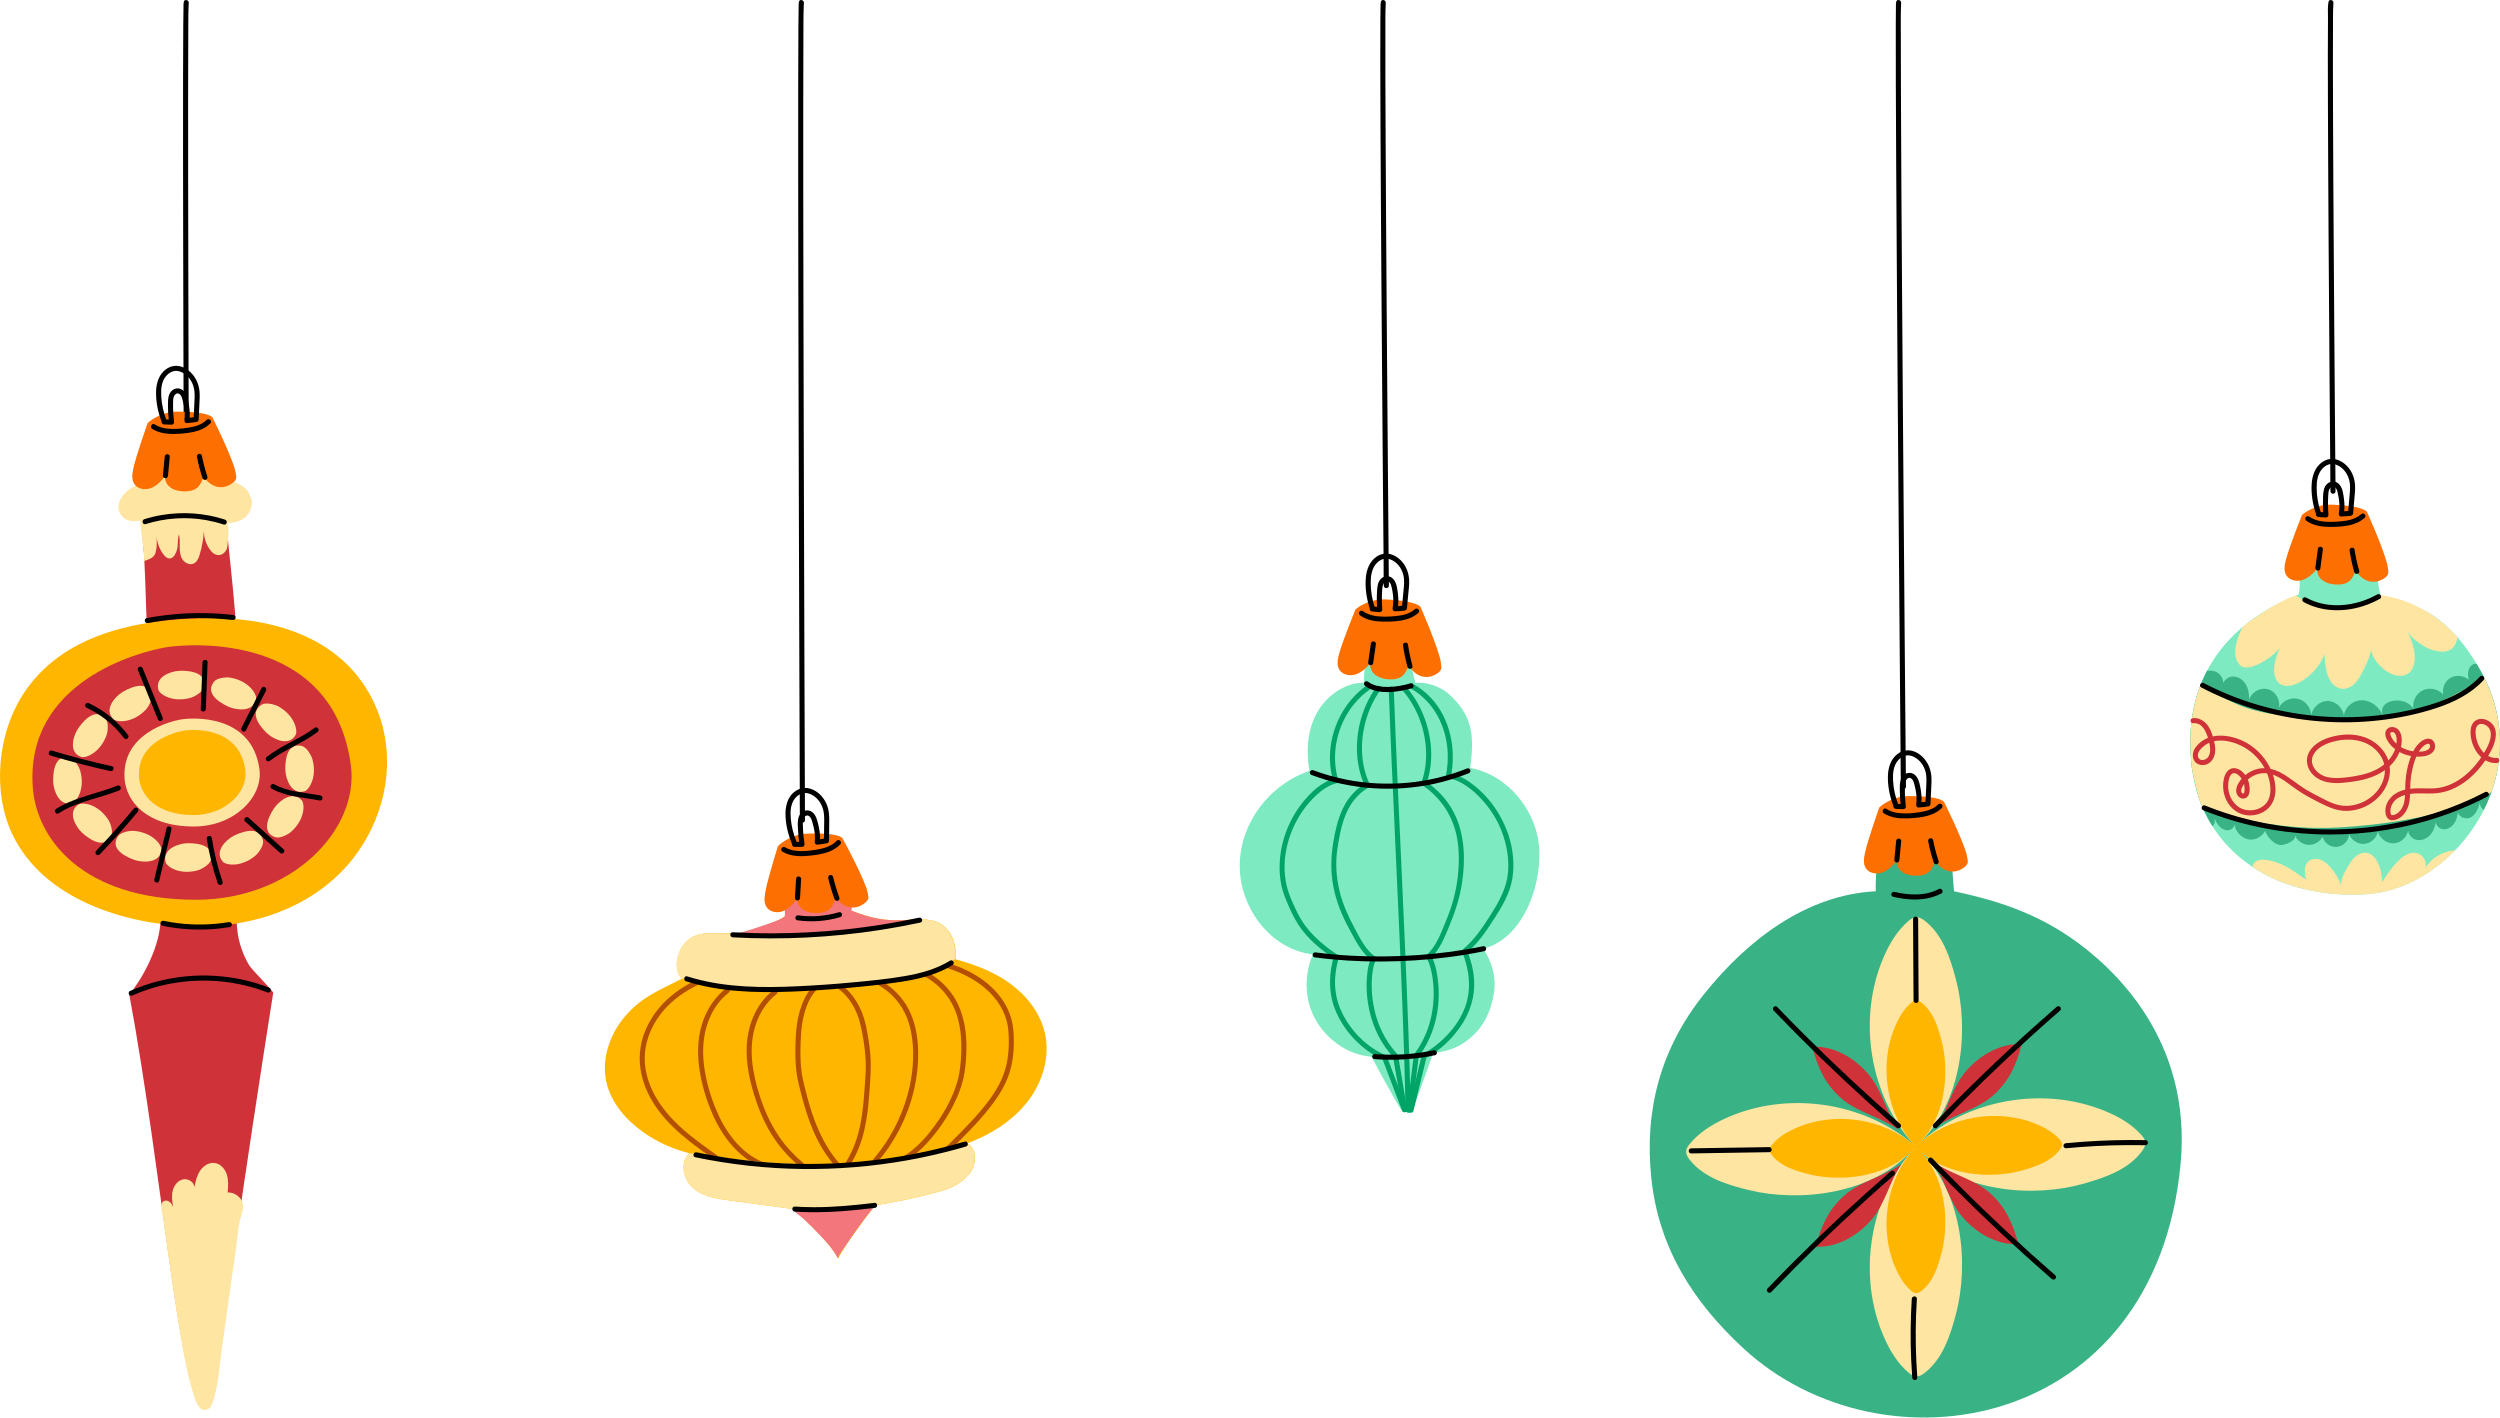 <svg width="97" height="55" viewBox="0 0 97 55" fill="none" xmlns="http://www.w3.org/2000/svg">
<path d="M7.132 0.071C7.116 0.158 7.12 0.251 7.119 0.339C7.114 0.538 7.113 0.737 7.111 0.936C7.105 1.631 7.104 2.326 7.103 3.02C7.101 4.033 7.101 5.045 7.102 6.058C7.103 7.284 7.105 8.51 7.108 9.736C7.11 11.074 7.114 12.411 7.117 13.748C7.121 15.095 7.125 16.441 7.13 17.788C7.134 19.041 7.138 20.294 7.143 21.547C7.146 22.604 7.15 23.662 7.154 24.719C7.157 25.479 7.16 26.238 7.163 26.997C7.165 27.356 7.16 27.716 7.168 28.075C7.168 28.09 7.168 28.105 7.168 28.12C7.169 28.247 7.366 28.247 7.365 28.12C7.364 27.873 7.363 27.627 7.362 27.38C7.359 26.708 7.356 26.037 7.354 25.365C7.35 24.374 7.346 23.383 7.343 22.392C7.338 21.182 7.334 19.972 7.33 18.762C7.325 17.43 7.321 16.097 7.317 14.764C7.313 13.415 7.31 12.066 7.307 10.716C7.304 9.457 7.302 8.198 7.3 6.938C7.299 5.866 7.298 4.793 7.299 3.72C7.299 2.933 7.301 2.146 7.305 1.358C7.307 0.964 7.303 0.568 7.32 0.173C7.321 0.151 7.331 0.077 7.322 0.123C7.346 -0 7.156 -0.053 7.132 0.071Z" fill="black"/>
<path d="M30.999 0.071C30.981 0.166 30.988 0.268 30.986 0.363C30.981 0.586 30.98 0.809 30.978 1.031C30.972 1.819 30.971 2.607 30.97 3.395C30.968 4.539 30.969 5.682 30.97 6.826C30.971 8.211 30.973 9.597 30.975 10.982C30.978 12.499 30.981 14.016 30.985 15.533C30.989 17.061 30.993 18.589 30.997 20.117C31.002 21.534 31.006 22.952 31.01 24.369C31.014 25.566 31.018 26.762 31.022 27.959C31.025 28.822 31.028 29.685 31.031 30.547C31.033 30.955 31.027 31.363 31.036 31.771C31.036 31.788 31.036 31.805 31.036 31.823C31.037 31.949 31.234 31.95 31.233 31.823C31.232 31.542 31.231 31.262 31.23 30.981C31.227 30.224 31.224 29.467 31.222 28.71C31.218 27.582 31.214 26.454 31.21 25.326C31.206 23.952 31.202 22.578 31.198 21.204C31.193 19.697 31.189 18.189 31.185 16.682C31.181 15.156 31.177 13.631 31.174 12.105C31.171 10.677 31.169 9.249 31.167 7.821C31.166 6.602 31.165 5.382 31.166 4.163C31.167 3.28 31.168 2.396 31.172 1.513C31.174 1.069 31.169 0.623 31.187 0.18C31.188 0.157 31.198 0.076 31.189 0.123C31.213 -0 31.023 -0.053 30.999 0.071Z" fill="black"/>
<path d="M90.346 0.071C90.307 0.271 90.328 0.493 90.326 0.695C90.321 1.171 90.32 1.647 90.32 2.123C90.32 2.813 90.322 3.504 90.324 4.194C90.327 5.021 90.331 5.847 90.335 6.674C90.34 7.577 90.345 8.479 90.35 9.382C90.356 10.29 90.362 11.197 90.369 12.105C90.374 12.949 90.381 13.793 90.387 14.637C90.392 15.348 90.398 16.06 90.403 16.772C90.407 17.283 90.412 17.794 90.416 18.305C90.418 18.547 90.415 18.789 90.422 19.03C90.422 19.041 90.422 19.051 90.422 19.061C90.423 19.188 90.62 19.188 90.619 19.061C90.618 18.896 90.616 18.73 90.615 18.564C90.611 18.112 90.608 17.661 90.604 17.209C90.599 16.543 90.593 15.876 90.588 15.21C90.582 14.392 90.576 13.575 90.57 12.757C90.564 11.859 90.558 10.96 90.552 10.062C90.546 9.155 90.54 8.248 90.535 7.341C90.531 6.489 90.526 5.638 90.523 4.786C90.52 4.056 90.518 3.326 90.517 2.596C90.517 2.059 90.517 1.522 90.52 0.984C90.522 0.709 90.518 0.433 90.534 0.158C90.534 0.146 90.536 0.134 90.536 0.121C90.537 0.088 90.533 0.138 90.536 0.123C90.56 -0 90.37 -0.053 90.346 0.071Z" fill="black"/>
<path d="M73.573 0.071C73.556 0.163 73.562 0.262 73.561 0.355C73.557 0.569 73.556 0.784 73.556 0.998C73.553 1.752 73.555 2.506 73.558 3.26C73.562 4.358 73.567 5.455 73.573 6.552C73.58 7.886 73.589 9.22 73.598 10.554C73.607 12.005 73.618 13.456 73.628 14.907C73.639 16.368 73.65 17.828 73.661 19.289C73.672 20.654 73.683 22.018 73.694 23.383C73.703 24.53 73.713 25.678 73.722 26.825C73.729 27.65 73.736 28.474 73.743 29.299C73.747 29.69 73.743 30.082 73.754 30.473C73.754 30.49 73.754 30.506 73.754 30.523C73.755 30.649 73.952 30.65 73.951 30.523C73.948 30.254 73.946 29.984 73.944 29.715C73.938 28.989 73.931 28.262 73.925 27.535C73.916 26.457 73.907 25.379 73.898 24.3C73.888 22.983 73.877 21.665 73.867 20.347C73.855 18.901 73.844 17.455 73.833 16.009C73.822 14.545 73.812 13.082 73.802 11.618C73.792 10.247 73.783 8.877 73.775 7.507C73.769 6.34 73.762 5.174 73.758 4.008C73.754 3.157 73.751 2.305 73.752 1.454C73.752 1.029 73.745 0.603 73.761 0.178C73.762 0.155 73.772 0.076 73.763 0.123C73.787 -0 73.597 -0.054 73.573 0.071Z" fill="black"/>
<path d="M53.577 0.071C53.563 0.146 53.566 0.226 53.564 0.301C53.56 0.463 53.559 0.626 53.558 0.788C53.554 1.354 53.554 1.92 53.555 2.486C53.556 3.305 53.56 4.124 53.563 4.943C53.568 5.932 53.573 6.922 53.579 7.912C53.586 8.991 53.593 10.069 53.6 11.148C53.608 12.233 53.616 13.318 53.624 14.403C53.631 15.412 53.639 16.421 53.647 17.431C53.654 18.282 53.661 19.134 53.668 19.985C53.673 20.597 53.678 21.208 53.684 21.82C53.686 22.109 53.683 22.398 53.691 22.687C53.692 22.7 53.691 22.712 53.692 22.724C53.693 22.851 53.89 22.851 53.889 22.724C53.887 22.526 53.885 22.327 53.883 22.129C53.879 21.588 53.874 21.047 53.87 20.507C53.863 19.709 53.856 18.912 53.85 18.114C53.842 17.14 53.834 16.165 53.827 15.191C53.818 14.117 53.81 13.043 53.803 11.969C53.795 10.881 53.788 9.793 53.781 8.706C53.774 7.686 53.769 6.666 53.764 5.646C53.759 4.78 53.755 3.913 53.753 3.046C53.752 2.41 53.751 1.774 53.753 1.138C53.754 0.814 53.749 0.488 53.765 0.164C53.766 0.151 53.767 0.137 53.767 0.123C53.769 0.091 53.766 0.126 53.767 0.123C53.791 -0 53.601 -0.053 53.577 0.071Z" fill="black"/>
<path d="M89.164 22.185C89.295 22.618 89.187 23.066 89.187 23.066C89.187 23.066 88.804 23.226 88.703 23.273C84.915 25.02 84.946 28.188 84.995 29.161C85.022 29.709 85.069 32.096 87.44 33.666C89.426 34.981 91.888 34.692 92.005 34.679C95.302 34.335 98.486 30.065 96.257 26.045C94.558 22.979 92.691 23.459 92.386 23.112C92.305 23.02 92.263 22.493 92.197 22L89.164 22.185Z" fill="#7EEAC1"/>
<path d="M96.257 26.042C96.202 25.944 96.147 25.849 96.093 25.758C96.075 25.754 96.057 25.753 96.039 25.754C95.913 25.764 95.814 25.877 95.78 25.999C95.746 26.122 95.764 26.251 95.782 26.376C95.596 26.205 95.296 26.173 95.077 26.301C94.859 26.429 94.741 26.707 94.8 26.952C94.611 26.73 94.266 26.657 94.003 26.785C93.74 26.912 93.584 27.228 93.642 27.514C93.368 26.966 92.199 27.115 92.46 27.773C92.328 27.44 92.004 27.173 91.645 27.169C91.286 27.165 90.934 27.473 90.945 27.832C90.945 27.506 90.654 27.208 90.328 27.198C90.002 27.189 89.695 27.47 89.675 27.795C89.691 27.493 89.472 27.194 89.179 27.118C88.885 27.041 88.549 27.195 88.415 27.467C88.495 27.168 88.296 26.822 87.996 26.741C87.697 26.659 87.35 26.856 87.267 27.155C87.271 26.948 87.243 26.733 87.137 26.554C87.032 26.376 86.837 26.239 86.629 26.248C86.472 26.255 86.322 26.362 86.264 26.503C86.26 26.282 86.09 26.062 85.866 26.031C85.772 26.018 85.695 26.014 85.633 26.024C85.367 26.533 85.206 27.035 85.112 27.491C85.09 27.603 85.069 27.723 85.049 27.853C84.968 28.413 84.981 28.878 84.995 29.159C85.001 29.288 85.008 29.517 85.047 29.814C85.086 30.028 85.133 30.239 85.18 30.442C85.215 30.593 85.251 30.745 85.292 30.895C85.415 31.263 85.59 31.659 85.842 32.055C85.876 32.034 85.904 32 85.917 31.962C85.941 31.893 85.929 31.816 85.911 31.745C85.969 31.861 86.029 31.979 86.12 32.071C86.211 32.164 86.34 32.229 86.469 32.212C86.597 32.195 86.715 32.077 86.702 31.948C86.703 32.268 87.015 32.574 87.329 32.576C87.559 32.578 87.784 32.441 87.888 32.237C87.972 32.473 88.21 32.756 88.475 32.788C88.618 32.806 89.128 32.627 89.042 32.401C89.122 32.611 89.332 32.766 89.557 32.78C89.782 32.794 90.009 32.667 90.115 32.469C90.177 32.708 90.427 32.883 90.674 32.86C90.92 32.837 91.133 32.617 91.149 32.371C91.238 32.607 91.498 32.767 91.75 32.741C92.002 32.715 92.223 32.505 92.262 32.256C92.327 32.543 92.63 32.754 92.923 32.717C93.173 32.685 93.385 32.475 93.434 32.23C93.451 32.392 93.584 32.544 93.747 32.585C93.952 32.636 94.175 32.535 94.31 32.373C94.422 32.239 94.48 32.07 94.507 31.896C94.521 32.027 94.638 32.15 94.774 32.172C94.948 32.2 95.123 32.095 95.223 31.95C95.316 31.813 95.354 31.647 95.374 31.482C95.363 31.691 95.674 31.821 95.868 31.712C96.071 31.599 96.156 31.355 96.224 31.132C96.211 31.247 96.272 31.366 96.371 31.426C97.157 29.863 97.301 27.925 96.257 26.042Z" fill="#39B385"/>
<path d="M95.349 24.728C95.309 25.016 95.125 25.504 94.25 25.174C94.035 25.093 93.601 24.784 93.472 24.593C93.373 24.447 93.274 24.3 93.174 24.153C93.426 24.472 93.597 24.853 93.67 25.252C93.731 25.59 93.683 26.01 93.378 26.169C93.132 26.297 92.827 26.193 92.595 26.041C92.183 25.77 91.86 25.262 92.019 24.796C92.072 25.236 91.873 25.663 91.67 26.057C91.584 26.222 91.496 26.388 91.365 26.519C91.234 26.65 91.052 26.742 90.868 26.725C90.689 26.707 90.531 26.588 90.431 26.438C90.331 26.288 90.282 26.111 90.246 25.935C90.185 25.631 90.165 25.301 90.307 25.026C90.177 25.655 89.744 26.215 89.168 26.5C88.954 26.605 88.688 26.671 88.484 26.547C88.236 26.397 88.206 26.048 88.257 25.763C88.331 25.351 88.519 24.96 88.794 24.645C88.571 25.092 88.205 25.466 87.763 25.7C87.5 25.839 87.119 26.012 86.908 25.802C86.441 25.338 87.024 24.315 87.024 24.315C87.024 24.315 87.897 23.618 88.786 23.212C88.886 23.167 89.096 23.11 89.096 23.11C89.096 23.11 89.328 23.272 89.466 23.334C90.341 23.728 91.448 23.507 92.305 23.076C93.484 23.235 94.561 23.836 95.349 24.728Z" fill="#FFE5A2"/>
<path d="M89.377 23.357C90.088 23.748 90.952 23.759 91.713 23.509C91.93 23.437 92.14 23.345 92.34 23.234C92.451 23.172 92.351 23.002 92.24 23.064C91.589 23.426 90.797 23.586 90.064 23.412C89.859 23.363 89.661 23.289 89.476 23.187C89.365 23.125 89.266 23.295 89.377 23.357Z" fill="black"/>
<path d="M90.735 32.105C93.959 31.92 96.043 31.192 96.669 30.729C97.148 29.377 97.15 27.819 96.383 26.285C95.377 26.971 94.023 27.612 92.789 27.804C91.777 27.961 90.739 27.942 89.714 27.874C88.953 27.822 88.19 27.743 87.457 27.555C86.758 27.376 85.967 26.939 85.411 26.506C85.272 26.848 85.177 27.181 85.112 27.493C85.09 27.605 85.069 27.725 85.049 27.855C84.968 28.415 84.981 28.879 84.995 29.161C85.001 29.289 85.008 29.519 85.047 29.816C85.086 30.03 85.133 30.24 85.18 30.444C85.215 30.595 85.251 30.746 85.292 30.896C85.336 31.029 85.388 31.165 85.446 31.303C85.457 31.311 85.468 31.317 85.479 31.322C85.83 31.479 88.095 32.256 90.735 32.105Z" fill="#FFE5A2"/>
<path d="M85.091 28.061C85.519 28.016 85.664 28.557 85.731 28.877C85.768 29.054 85.778 29.272 85.641 29.412C85.551 29.503 85.353 29.533 85.293 29.391C85.22 29.217 85.386 29.053 85.505 28.952C85.637 28.84 85.799 28.773 85.97 28.747C86.308 28.696 86.672 28.792 86.974 28.942C87.594 29.251 88.086 29.923 88.093 30.631C88.094 30.813 88.055 31.003 87.941 31.149C87.857 31.257 87.737 31.339 87.609 31.386C87.331 31.487 87.01 31.451 86.783 31.253C86.542 31.041 86.428 30.712 86.456 30.396C86.467 30.274 86.502 30.055 86.637 30.007C86.719 29.978 86.809 30.035 86.867 30.087C86.933 30.148 86.985 30.221 87.023 30.301C87.06 30.378 87.083 30.465 87.088 30.55C87.091 30.595 87.091 30.641 87.085 30.686C87.081 30.712 87.077 30.765 87.054 30.782C87.011 30.814 86.964 30.742 86.96 30.707C86.949 30.618 87.001 30.524 87.046 30.451C87.223 30.162 87.564 29.982 87.902 30C88.279 30.021 88.601 30.264 88.894 30.478C89.057 30.598 89.22 30.715 89.394 30.819C89.583 30.931 89.778 31.031 89.974 31.131C90.326 31.312 90.681 31.477 91.085 31.462C91.415 31.45 91.743 31.341 92.016 31.154C92.295 30.963 92.515 30.699 92.637 30.382C92.781 30.009 92.759 29.599 92.553 29.255C92.366 28.94 92.061 28.709 91.715 28.594C91.315 28.46 90.873 28.479 90.469 28.588C90.142 28.676 89.801 28.846 89.616 29.142C89.421 29.454 89.504 29.836 89.765 30.082C90.069 30.368 90.498 30.407 90.896 30.373C91.308 30.338 91.73 30.273 92.114 30.113C92.474 29.963 92.794 29.726 92.997 29.388C93.092 29.229 93.155 29.053 93.178 28.87C93.201 28.687 93.19 28.47 93.066 28.323C92.956 28.192 92.732 28.159 92.612 28.296C92.476 28.453 92.586 28.678 92.688 28.82C92.889 29.098 93.206 29.273 93.541 29.332C93.716 29.364 93.896 29.368 94.072 29.338C94.241 29.308 94.433 29.215 94.473 29.032C94.507 28.879 94.437 28.694 94.267 28.664C94.081 28.631 93.892 28.788 93.782 28.922C93.663 29.067 93.582 29.236 93.52 29.412C93.447 29.618 93.395 29.832 93.362 30.048C93.329 30.273 93.322 30.497 93.318 30.724C93.315 30.922 93.308 31.134 93.217 31.315C93.145 31.458 93.029 31.587 92.868 31.623C92.842 31.629 92.807 31.638 92.786 31.619C92.761 31.596 92.755 31.542 92.751 31.511C92.741 31.43 92.756 31.346 92.786 31.271C92.931 30.902 93.356 30.8 93.712 30.786C93.938 30.777 94.165 30.795 94.391 30.786C94.595 30.778 94.797 30.745 94.99 30.679C95.35 30.557 95.672 30.341 95.946 30.079C96.242 29.797 96.49 29.454 96.674 29.089C96.835 28.769 96.963 28.296 96.637 28.03C96.517 27.931 96.362 27.875 96.206 27.899C96.034 27.924 95.914 28.06 95.876 28.225C95.837 28.392 95.857 28.578 95.899 28.744C95.94 28.903 96.009 29.059 96.105 29.193C96.284 29.445 96.56 29.628 96.88 29.606C97.006 29.597 97.007 29.4 96.88 29.409C96.571 29.43 96.33 29.22 96.192 28.959C96.119 28.822 96.071 28.667 96.058 28.512C96.046 28.38 96.04 28.172 96.184 28.107C96.291 28.059 96.429 28.109 96.514 28.183C96.645 28.295 96.663 28.477 96.631 28.638C96.591 28.842 96.49 29.029 96.385 29.206C96.276 29.389 96.153 29.563 96.013 29.723C95.77 30.003 95.48 30.245 95.144 30.405C94.978 30.485 94.799 30.541 94.616 30.57C94.391 30.605 94.159 30.59 93.932 30.587C93.54 30.583 93.098 30.616 92.801 30.905C92.667 31.035 92.575 31.209 92.555 31.395C92.537 31.567 92.59 31.814 92.799 31.826C92.978 31.836 93.156 31.725 93.268 31.593C93.393 31.446 93.462 31.267 93.49 31.077C93.523 30.858 93.511 30.637 93.522 30.417C93.533 30.192 93.567 29.97 93.623 29.752C93.671 29.565 93.729 29.378 93.823 29.209C93.867 29.132 93.917 29.059 93.98 28.997C94.036 28.94 94.112 28.876 94.192 28.859C94.245 28.848 94.276 28.874 94.284 28.925C94.295 28.987 94.266 29.041 94.216 29.077C94.085 29.173 93.88 29.169 93.726 29.159C93.405 29.137 93.075 28.997 92.873 28.74C92.829 28.684 92.646 28.41 92.814 28.404C92.987 28.398 92.994 28.664 92.989 28.781C92.973 29.14 92.751 29.466 92.476 29.684C92.159 29.934 91.755 30.049 91.364 30.116C91.16 30.151 90.953 30.178 90.747 30.186C90.543 30.193 90.329 30.18 90.14 30.097C89.849 29.971 89.607 29.653 89.74 29.329C89.865 29.026 90.215 28.862 90.511 28.781C90.909 28.672 91.341 28.658 91.731 28.808C92.046 28.929 92.32 29.179 92.454 29.49C92.603 29.836 92.533 30.23 92.34 30.544C92.009 31.08 91.312 31.382 90.698 31.226C90.484 31.172 90.288 31.071 90.093 30.971C89.897 30.871 89.702 30.771 89.513 30.66C89.171 30.458 88.874 30.189 88.527 29.998C88.199 29.817 87.82 29.737 87.461 29.874C87.294 29.938 87.14 30.037 87.017 30.167C86.892 30.3 86.77 30.484 86.763 30.672C86.755 30.855 86.93 31.049 87.122 30.968C87.306 30.892 87.299 30.623 87.275 30.46C87.248 30.276 87.159 30.098 87.026 29.967C86.892 29.834 86.679 29.74 86.503 29.855C86.353 29.953 86.293 30.144 86.269 30.313C86.245 30.482 86.254 30.653 86.298 30.818C86.384 31.142 86.605 31.434 86.919 31.564C87.209 31.685 87.556 31.655 87.827 31.5C88.156 31.313 88.303 30.959 88.289 30.59C88.26 29.863 87.791 29.174 87.165 28.821C86.555 28.477 85.65 28.363 85.185 29.003C85.069 29.163 85.035 29.395 85.167 29.556C85.276 29.689 85.475 29.716 85.629 29.653C85.801 29.583 85.909 29.408 85.939 29.231C85.978 29.01 85.919 28.786 85.857 28.575C85.803 28.39 85.727 28.203 85.589 28.064C85.46 27.933 85.277 27.844 85.091 27.864C85.038 27.87 84.992 27.905 84.992 27.962C84.992 28.011 85.037 28.067 85.091 28.061Z" fill="#CF3239"/>
<path d="M94.104 33.682C94.183 33.442 94.017 33.153 93.767 33.097C93.491 33.035 93.225 33.227 93.029 33.428C92.794 33.669 92.593 33.94 92.43 34.233C92.423 34.041 92.392 33.85 92.337 33.666C92.26 33.404 92.092 33.123 91.818 33.089C91.658 33.069 91.498 33.142 91.379 33.249C91.26 33.355 91.175 33.493 91.094 33.63C90.965 33.846 90.837 34.076 90.828 34.327C90.733 34.077 90.592 33.845 90.414 33.644C90.306 33.523 90.181 33.411 90.027 33.356C89.874 33.302 89.687 33.314 89.566 33.422C89.374 33.59 89.417 33.889 89.475 34.135C89.002 33.788 88.498 33.429 87.911 33.363C87.806 33.351 87.697 33.35 87.598 33.387C87.5 33.424 87.413 33.507 87.398 33.61C87.434 33.643 87.47 33.675 87.506 33.705C89.481 34.975 91.894 34.691 92.01 34.679C93.188 34.556 94.352 33.931 95.259 32.996C94.791 33.017 94.339 33.282 94.104 33.682Z" fill="#FFE5A2"/>
<path d="M85.409 26.673C86.082 27.026 86.791 27.312 87.52 27.528C88.249 27.744 88.999 27.889 89.756 27.965C90.511 28.041 91.272 28.046 92.027 27.978C92.782 27.91 93.532 27.773 94.258 27.558C94.949 27.355 95.637 27.066 96.175 26.575C96.24 26.516 96.302 26.454 96.362 26.389C96.448 26.296 96.309 26.156 96.223 26.25C95.743 26.771 95.092 27.084 94.427 27.3C93.728 27.527 92.999 27.676 92.269 27.757C91.527 27.839 90.778 27.851 90.035 27.793C89.294 27.736 88.558 27.609 87.841 27.415C87.124 27.22 86.424 26.959 85.757 26.63C85.674 26.589 85.591 26.547 85.508 26.503C85.396 26.445 85.296 26.615 85.409 26.673Z" fill="black"/>
<path d="M85.494 31.44C86.179 31.716 86.888 31.932 87.611 32.086C88.336 32.241 89.074 32.334 89.815 32.367C90.553 32.399 91.294 32.37 92.028 32.281C92.764 32.192 93.493 32.044 94.204 31.835C94.915 31.626 95.608 31.356 96.272 31.028C96.355 30.987 96.438 30.945 96.52 30.903C96.632 30.844 96.533 30.674 96.42 30.733C95.772 31.07 95.096 31.349 94.399 31.57C93.701 31.79 92.983 31.952 92.258 32.054C91.538 32.156 90.809 32.196 90.082 32.179C89.353 32.161 88.624 32.084 87.907 31.946C87.192 31.808 86.487 31.609 85.805 31.351C85.718 31.318 85.632 31.285 85.547 31.25C85.497 31.23 85.439 31.272 85.426 31.319C85.41 31.375 85.445 31.42 85.494 31.44Z" fill="black"/>
<path d="M91.835 19.854C91.835 19.854 91.694 19.625 90.501 19.581C89.775 19.555 89.316 19.98 89.316 19.98C89.316 19.98 88.82 21.224 88.695 21.713C88.644 21.911 88.6 22.133 88.702 22.31C88.823 22.519 89.112 22.578 89.341 22.503C89.57 22.429 89.749 22.252 89.91 22.073C89.881 22.383 90.14 22.681 90.704 22.681C91.178 22.681 91.284 22.427 91.402 22.138C91.67 22.562 92.095 22.713 92.512 22.435C92.575 22.393 92.634 22.339 92.66 22.268C92.691 22.181 92.626 21.888 92.6 21.799C92.392 21.082 91.835 19.854 91.835 19.854Z" fill="#FD6F00"/>
<path d="M89.494 20.21C89.752 20.394 90.076 20.441 90.385 20.443C90.687 20.445 91.008 20.431 91.299 20.341C91.466 20.29 91.621 20.208 91.751 20.09C91.844 20.004 91.705 19.865 91.611 19.951C91.412 20.133 91.136 20.197 90.875 20.223C90.598 20.251 90.304 20.268 90.029 20.217C89.872 20.188 89.724 20.133 89.593 20.041C89.55 20.01 89.484 20.033 89.459 20.076C89.43 20.125 89.451 20.18 89.494 20.21Z" fill="black"/>
<path d="M89.936 21.285C89.903 21.528 89.87 21.772 89.837 22.016C89.83 22.068 89.85 22.122 89.906 22.137C89.952 22.149 90.02 22.121 90.027 22.068C90.06 21.824 90.093 21.581 90.126 21.337C90.133 21.284 90.113 21.231 90.057 21.216C90.011 21.203 89.943 21.232 89.936 21.285Z" fill="black"/>
<path d="M91.166 21.374C91.209 21.652 91.269 21.927 91.347 22.198C91.383 22.319 91.573 22.268 91.537 22.145C91.459 21.875 91.398 21.6 91.356 21.322C91.348 21.269 91.282 21.24 91.235 21.253C91.178 21.268 91.158 21.321 91.166 21.374Z" fill="black"/>
<path d="M89.954 20.058C90.051 20.065 90.148 20.072 90.245 20.079C90.295 20.083 90.347 20.031 90.344 19.981C90.33 19.806 90.323 19.63 90.326 19.455C90.327 19.369 90.33 19.282 90.336 19.196C90.34 19.128 90.347 19.057 90.375 18.994C90.421 18.889 90.534 18.831 90.62 18.927C90.666 18.977 90.685 19.045 90.701 19.11C90.72 19.19 90.736 19.272 90.748 19.354C90.775 19.539 90.781 19.731 90.746 19.916C90.735 19.976 90.773 20.042 90.841 20.04C90.962 20.037 91.083 20.027 91.203 20.012C91.259 20.004 91.296 19.972 91.301 19.913C91.317 19.728 91.333 19.543 91.349 19.358C91.365 19.181 91.386 19.002 91.376 18.823C91.359 18.501 91.217 18.188 90.96 17.987C90.831 17.885 90.677 17.814 90.511 17.805C90.365 17.798 90.217 17.847 90.099 17.931C89.828 18.125 89.718 18.44 89.694 18.761C89.665 19.156 89.733 19.566 89.859 19.94C89.9 20.059 90.09 20.008 90.049 19.887C89.946 19.582 89.889 19.263 89.886 18.941C89.883 18.668 89.923 18.369 90.124 18.167C90.206 18.083 90.313 18.019 90.431 18.004C90.561 17.988 90.689 18.037 90.795 18.108C91.02 18.26 91.158 18.528 91.178 18.795C91.191 18.977 91.169 19.159 91.154 19.339C91.137 19.53 91.121 19.722 91.104 19.913C91.137 19.88 91.17 19.847 91.203 19.815C91.083 19.831 90.962 19.84 90.841 19.843C90.873 19.885 90.904 19.926 90.936 19.968C90.973 19.768 90.973 19.566 90.947 19.365C90.922 19.178 90.898 18.954 90.774 18.804C90.652 18.656 90.45 18.641 90.305 18.764C90.158 18.888 90.143 19.091 90.135 19.27C90.124 19.507 90.128 19.744 90.147 19.981C90.179 19.948 90.212 19.915 90.245 19.883C90.148 19.875 90.051 19.868 89.954 19.861C89.901 19.857 89.856 19.909 89.856 19.959C89.855 20.016 89.901 20.053 89.954 20.058Z" fill="black"/>
<path d="M30.465 34.778C30.466 34.968 30.462 35.355 30.463 35.544C29.733 36.021 29.078 36.221 28.206 36.215C27.559 36.211 26.993 36.113 26.569 36.603C26.22 37.006 26.149 37.691 26.458 37.972C25.415 38.5 24.882 38.712 24.273 39.411C23.663 40.11 23.325 41.082 23.528 41.986C23.707 42.785 24.28 43.448 24.947 43.921C25.49 44.306 26.106 44.587 26.752 44.746C26.341 45.101 26.523 45.824 26.956 46.152C27.39 46.479 27.963 46.531 28.501 46.605C29.259 46.708 30.774 46.911 30.774 46.911C30.774 46.911 32.185 48.143 32.519 48.831C32.808 48.243 33.95 46.77 33.95 46.77C33.95 46.77 35.322 46.56 36.57 46.197C36.983 46.077 37.382 45.847 37.64 45.503C37.899 45.159 37.908 44.587 37.542 44.361C38.425 44.023 39.262 43.511 39.849 42.77C40.436 42.028 40.749 41.039 40.549 40.115C40.381 39.338 39.868 38.664 39.23 38.19C38.593 37.715 37.836 37.424 37.068 37.219C37.136 36.693 36.942 36.101 36.481 35.837C36.064 35.599 35.548 35.675 35.068 35.699C34.273 35.738 33.785 35.617 33.041 35.335C33.068 35.083 33.003 34.725 32.923 34.484L30.465 34.778Z" fill="#FFB600"/>
<path d="M30.453 34.778C30.453 34.968 30.463 35.356 30.45 35.544C30.438 35.719 28.062 36.385 27.727 36.49C30.415 37.098 33.276 36.928 35.873 36.005C36.106 35.922 36.195 35.911 35.94 35.783C35.808 35.718 35.233 35.69 35.055 35.699C34.26 35.738 33.772 35.617 33.028 35.335C33.056 35.083 32.991 34.725 32.911 34.484L30.453 34.778Z" fill="#F2767C"/>
<path d="M26.949 38.059C26.442 38.308 25.971 38.646 25.601 39.076C25.222 39.517 24.947 40.056 24.854 40.633C24.762 41.211 24.863 41.789 25.099 42.321C25.334 42.852 25.695 43.318 26.109 43.722C26.543 44.146 27.034 44.507 27.527 44.858C27.589 44.902 27.651 44.946 27.713 44.989C27.756 45.02 27.822 44.997 27.847 44.954C27.876 44.905 27.856 44.85 27.812 44.819C27.336 44.482 26.858 44.144 26.426 43.75C26.01 43.372 25.64 42.944 25.377 42.444C25.124 41.963 24.98 41.421 25.022 40.875C25.065 40.323 25.293 39.791 25.627 39.354C25.956 38.923 26.392 38.58 26.867 38.323C26.927 38.29 26.987 38.259 27.048 38.229C27.096 38.206 27.109 38.138 27.084 38.094C27.055 38.046 26.997 38.035 26.949 38.059Z" fill="#B34F00"/>
<path d="M28.175 38.345C27.759 38.663 27.463 39.103 27.285 39.594C27.093 40.124 27.052 40.699 27.11 41.258C27.169 41.827 27.317 42.391 27.521 42.925C27.697 43.383 27.92 43.827 28.217 44.219C28.546 44.656 28.963 45.027 29.468 45.246C29.517 45.268 29.574 45.261 29.603 45.211C29.627 45.169 29.617 45.098 29.568 45.076C28.701 44.7 28.131 43.889 27.778 43.04C27.572 42.545 27.42 42.02 27.337 41.49C27.253 40.947 27.257 40.384 27.408 39.853C27.556 39.337 27.843 38.845 28.275 38.515C28.317 38.482 28.339 38.43 28.31 38.38C28.286 38.339 28.218 38.312 28.175 38.345Z" fill="#B34F00"/>
<path d="M30.002 38.42C29.605 38.728 29.324 39.161 29.157 39.63C28.969 40.155 28.935 40.726 28.997 41.276C29.057 41.8 29.195 42.317 29.37 42.813C29.524 43.249 29.718 43.672 29.967 44.062C30.254 44.512 30.611 44.913 31.019 45.257C31.06 45.291 31.119 45.297 31.158 45.257C31.194 45.222 31.199 45.152 31.158 45.118C30.808 44.822 30.493 44.485 30.233 44.107C29.982 43.742 29.78 43.344 29.622 42.93C29.446 42.466 29.304 41.98 29.224 41.49C29.136 40.952 29.137 40.388 29.289 39.861C29.435 39.353 29.721 38.886 30.141 38.56C30.183 38.527 30.175 38.455 30.141 38.42C30.099 38.379 30.044 38.388 30.002 38.42Z" fill="#B34F00"/>
<path d="M31.546 38.259C31.232 38.591 31.063 39.046 30.968 39.486C30.92 39.709 30.894 39.934 30.881 40.162C30.865 40.417 30.857 40.674 30.86 40.93C30.864 41.191 30.881 41.453 30.921 41.712C30.959 41.958 31.024 42.201 31.085 42.442C31.209 42.926 31.355 43.405 31.551 43.865C31.77 44.378 32.059 44.859 32.428 45.279C32.463 45.319 32.531 45.315 32.567 45.279C32.606 45.24 32.602 45.18 32.567 45.14C31.928 44.412 31.573 43.505 31.325 42.581C31.261 42.342 31.201 42.102 31.148 41.861C31.096 41.623 31.073 41.379 31.063 41.136C31.052 40.881 31.055 40.626 31.067 40.371C31.076 40.156 31.087 39.941 31.122 39.728C31.198 39.259 31.352 38.751 31.686 38.398C31.773 38.306 31.634 38.166 31.546 38.259Z" fill="#B34F00"/>
<path d="M36.709 37.548C37.346 37.742 37.961 38.056 38.429 38.536C38.817 38.933 39.085 39.447 39.126 39.996C39.145 40.256 39.147 40.519 39.128 40.779C39.119 40.901 39.107 41.003 39.089 41.112C39.07 41.225 39.046 41.337 39.015 41.447C38.985 41.557 38.948 41.666 38.906 41.772C38.885 41.825 38.871 41.859 38.843 41.917C38.818 41.971 38.792 42.025 38.764 42.077C38.645 42.306 38.502 42.521 38.347 42.727C37.929 43.284 37.431 43.785 36.937 44.276C36.86 44.353 36.783 44.429 36.705 44.505C36.615 44.594 36.754 44.733 36.844 44.644C37.382 44.116 37.924 43.581 38.392 42.989C38.715 42.58 39 42.138 39.163 41.64C39.319 41.163 39.352 40.656 39.331 40.157C39.319 39.868 39.276 39.585 39.169 39.314C39.06 39.035 38.904 38.781 38.711 38.553C38.271 38.033 37.663 37.677 37.029 37.447C36.941 37.415 36.852 37.386 36.762 37.358C36.64 37.321 36.588 37.511 36.709 37.548Z" fill="#B34F00"/>
<path d="M35.858 37.876C36.315 38.121 36.694 38.489 36.939 38.946C37.224 39.476 37.306 40.099 37.3 40.693C37.297 41.006 37.274 41.324 37.221 41.633C37.182 41.864 37.113 42.09 37.03 42.309C36.841 42.801 36.571 43.265 36.26 43.689C35.968 44.087 35.627 44.467 35.225 44.756C35.182 44.788 35.138 44.818 35.093 44.847C34.986 44.915 35.085 45.085 35.192 45.017C35.621 44.742 35.983 44.365 36.295 43.966C36.636 43.53 36.929 43.053 37.146 42.543C37.244 42.311 37.328 42.073 37.383 41.827C37.449 41.529 37.476 41.219 37.491 40.915C37.522 40.274 37.458 39.602 37.191 39.012C36.967 38.516 36.592 38.096 36.132 37.807C36.075 37.771 36.017 37.738 35.958 37.706C35.846 37.646 35.746 37.816 35.858 37.876Z" fill="#B34F00"/>
<path d="M34.032 38.193C34.433 38.411 34.774 38.73 35.009 39.122C35.273 39.562 35.389 40.082 35.42 40.591C35.483 41.602 35.249 42.641 34.813 43.552C34.573 44.056 34.267 44.529 33.903 44.952C33.868 44.993 33.863 45.052 33.903 45.092C33.938 45.127 34.007 45.132 34.042 45.092C34.721 44.302 35.208 43.352 35.45 42.339C35.574 41.822 35.639 41.285 35.624 40.754C35.609 40.207 35.508 39.644 35.253 39.155C35.003 38.677 34.605 38.28 34.132 38.023C34.02 37.962 33.921 38.132 34.032 38.193Z" fill="#B34F00"/>
<path d="M32.564 38.394C32.907 38.655 33.147 39.037 33.291 39.439C33.366 39.648 33.413 39.864 33.455 40.082C33.5 40.315 33.536 40.549 33.56 40.785C33.584 41.016 33.597 41.249 33.592 41.481C33.586 41.722 33.564 41.963 33.548 42.203C33.516 42.674 33.478 43.145 33.386 43.608C33.283 44.13 33.108 44.633 32.826 45.084C32.758 45.192 32.929 45.291 32.996 45.184C33.257 44.766 33.433 44.302 33.542 43.823C33.651 43.342 33.699 42.849 33.734 42.357C33.769 41.872 33.809 41.39 33.768 40.904C33.747 40.657 33.714 40.411 33.67 40.167C33.63 39.94 33.586 39.711 33.516 39.49C33.359 38.995 33.08 38.541 32.664 38.224C32.621 38.191 32.554 38.217 32.529 38.259C32.499 38.309 32.522 38.361 32.564 38.394Z" fill="#B34F00"/>
<path d="M32.509 48.829C32.478 48.764 32.763 48.399 32.801 48.34C32.938 48.132 33.081 47.928 33.227 47.725C33.475 47.38 33.713 47.024 34.021 46.734C32.94 46.902 31.841 46.947 30.75 46.867C30.835 47.071 31.052 47.168 31.206 47.314C31.372 47.471 31.535 47.632 31.694 47.797C31.991 48.105 32.32 48.439 32.509 48.829Z" fill="#F2767C"/>
<path d="M31.058 38.362C32.169 38.307 33.277 38.212 34.38 38.076C35.294 37.963 36.349 37.822 37.057 37.202C37.118 36.68 36.925 36.099 36.469 35.839C36.246 35.711 35.994 35.674 35.735 35.67C33.44 36.102 30.854 36.432 28.555 36.249C28.471 36.242 28.364 36.23 28.244 36.216C28.227 36.216 28.211 36.217 28.195 36.217C27.547 36.213 26.981 36.115 26.557 36.604C26.218 36.995 26.142 37.651 26.419 37.946C27.632 38.553 30.469 38.391 31.058 38.362Z" fill="#FFE5A2"/>
<path d="M36.792 44.501C33.679 45.378 30.362 45.312 27.171 44.782C27.03 44.759 26.873 44.74 26.731 44.757C26.34 45.117 26.523 45.826 26.95 46.15C27.383 46.477 27.957 46.529 28.495 46.603C29.253 46.706 30.768 46.909 30.768 46.909C30.768 46.909 30.773 46.914 30.782 46.922C30.816 46.919 30.85 46.917 30.884 46.916C31.402 46.895 31.922 46.942 32.442 46.912C32.915 46.884 33.392 46.792 33.864 46.778C33.888 46.777 33.913 46.777 33.937 46.777C33.941 46.772 33.944 46.768 33.944 46.768C33.944 46.768 35.316 46.558 36.564 46.196C36.977 46.075 37.376 45.845 37.634 45.501C37.892 45.157 37.902 44.585 37.536 44.359C37.565 44.348 37.595 44.336 37.624 44.324C37.342 44.339 37.066 44.424 36.792 44.501Z" fill="#FFE5A2"/>
<path d="M30.931 35.707C31.49 35.785 32.059 35.746 32.6 35.585C32.721 35.549 32.67 35.359 32.548 35.395C32.043 35.545 31.506 35.59 30.983 35.517C30.931 35.51 30.878 35.53 30.862 35.586C30.85 35.632 30.878 35.7 30.931 35.707Z" fill="black"/>
<path d="M28.431 36.369C29.381 36.421 30.333 36.423 31.283 36.376C32.236 36.329 33.186 36.232 34.128 36.087C34.658 36.005 35.186 35.908 35.71 35.796C35.834 35.769 35.782 35.58 35.658 35.606C34.733 35.804 33.798 35.955 32.858 36.056C31.919 36.157 30.974 36.209 30.029 36.213C29.496 36.215 28.963 36.201 28.431 36.172C28.304 36.166 28.305 36.362 28.431 36.369Z" fill="black"/>
<path d="M26.616 38.074C27.272 38.281 27.954 38.395 28.639 38.45C29.323 38.505 30.01 38.501 30.695 38.475C31.41 38.447 32.124 38.399 32.836 38.336C33.537 38.274 34.239 38.203 34.934 38.098C35.56 38.004 36.187 37.86 36.751 37.564C36.822 37.526 36.891 37.487 36.959 37.445C37.067 37.379 36.968 37.208 36.86 37.275C36.326 37.603 35.716 37.767 35.103 37.873C34.434 37.988 33.755 38.054 33.08 38.117C32.37 38.184 31.658 38.234 30.946 38.267C30.264 38.298 29.58 38.312 28.898 38.271C28.226 38.231 27.556 38.137 26.907 37.955C26.827 37.933 26.747 37.909 26.668 37.884C26.547 37.845 26.495 38.035 26.616 38.074Z" fill="black"/>
<path d="M26.977 44.901C27.656 45.043 28.342 45.152 29.032 45.228C29.716 45.304 30.403 45.346 31.091 45.356C31.783 45.365 32.475 45.342 33.164 45.285C33.852 45.229 34.538 45.139 35.218 45.018C35.898 44.896 36.573 44.741 37.238 44.554C37.32 44.531 37.402 44.507 37.483 44.483C37.604 44.448 37.553 44.258 37.431 44.294C36.773 44.487 36.107 44.649 35.434 44.778C34.764 44.907 34.087 45.003 33.408 45.067C32.726 45.131 32.041 45.162 31.356 45.161C30.671 45.16 29.986 45.126 29.304 45.06C28.625 44.993 27.948 44.894 27.279 44.762C27.195 44.745 27.112 44.728 27.029 44.711C26.906 44.685 26.853 44.875 26.977 44.901Z" fill="black"/>
<path d="M30.837 47.012C31.642 47.06 32.446 47.026 33.247 46.944C33.478 46.921 33.708 46.895 33.938 46.867C33.991 46.861 34.036 46.827 34.036 46.769C34.036 46.721 33.991 46.664 33.938 46.67C33.147 46.765 32.352 46.843 31.555 46.839C31.315 46.838 31.076 46.83 30.837 46.815C30.71 46.808 30.711 47.005 30.837 47.012Z" fill="black"/>
<path d="M32.684 32.515C32.684 32.515 32.526 32.297 31.333 32.345C30.607 32.373 30.182 32.833 30.182 32.833C30.182 32.833 29.782 34.11 29.695 34.608C29.659 34.809 29.632 35.033 29.747 35.202C29.883 35.401 30.176 35.438 30.399 35.346C30.621 35.255 30.787 35.065 30.933 34.873C30.928 35.185 31.209 35.463 31.771 35.42C32.244 35.384 32.331 35.122 32.426 34.826C32.726 35.228 33.161 35.347 33.556 35.037C33.615 34.991 33.67 34.933 33.69 34.86C33.714 34.77 33.628 34.483 33.595 34.397C33.333 33.698 32.684 32.515 32.684 32.515Z" fill="#FD6F00"/>
<path d="M30.36 33.044C30.637 33.211 30.967 33.234 31.282 33.211C31.58 33.189 31.895 33.153 32.174 33.041C32.335 32.977 32.483 32.888 32.602 32.761C32.689 32.669 32.55 32.53 32.463 32.622C32.276 32.821 32.013 32.905 31.752 32.954C31.476 33.005 31.184 33.04 30.904 33.014C30.747 32.999 30.594 32.955 30.459 32.874C30.35 32.809 30.251 32.979 30.36 33.044Z" fill="black"/>
<path d="M30.887 34.104C30.872 34.35 30.858 34.595 30.844 34.841C30.841 34.894 30.891 34.939 30.942 34.939C30.998 34.939 31.038 34.894 31.041 34.841C31.055 34.595 31.069 34.35 31.084 34.104C31.087 34.051 31.036 34.006 30.985 34.006C30.929 34.006 30.89 34.051 30.887 34.104Z" fill="black"/>
<path d="M32.136 34.074C32.2 34.348 32.281 34.617 32.379 34.881C32.398 34.931 32.446 34.965 32.501 34.95C32.548 34.937 32.588 34.879 32.569 34.829C32.471 34.565 32.389 34.295 32.325 34.021C32.313 33.969 32.254 33.939 32.204 33.953C32.151 33.967 32.123 34.022 32.136 34.074Z" fill="black"/>
<path d="M30.827 32.859C30.924 32.859 31.021 32.859 31.119 32.859C31.189 32.859 31.223 32.796 31.214 32.734C31.188 32.567 31.17 32.4 31.159 32.231C31.154 32.147 31.151 32.062 31.15 31.977C31.149 31.901 31.149 31.821 31.18 31.75C31.224 31.645 31.331 31.599 31.418 31.686C31.466 31.734 31.49 31.802 31.51 31.866C31.535 31.946 31.556 32.026 31.574 32.108C31.616 32.295 31.632 32.485 31.612 32.676C31.606 32.725 31.661 32.779 31.71 32.774C31.839 32.761 31.968 32.742 32.095 32.715C32.137 32.706 32.167 32.661 32.167 32.62C32.169 32.434 32.171 32.248 32.173 32.063C32.175 31.881 32.182 31.699 32.158 31.518C32.115 31.193 31.946 30.894 31.671 30.71C31.535 30.62 31.367 30.561 31.203 30.572C31.053 30.582 30.918 30.644 30.803 30.739C30.55 30.951 30.471 31.291 30.477 31.608C30.484 32.005 30.583 32.4 30.739 32.765C30.76 32.814 30.832 32.825 30.874 32.8C30.924 32.77 30.93 32.715 30.909 32.665C30.786 32.378 30.708 32.068 30.682 31.757C30.659 31.488 30.672 31.18 30.856 30.964C30.932 30.876 31.027 30.806 31.142 30.778C31.272 30.747 31.408 30.784 31.522 30.849C31.762 30.987 31.914 31.239 31.959 31.508C31.988 31.683 31.978 31.866 31.976 32.044C31.974 32.236 31.972 32.428 31.97 32.62C31.994 32.588 32.018 32.556 32.042 32.525C31.933 32.548 31.822 32.566 31.71 32.577C31.743 32.61 31.776 32.643 31.809 32.676C31.83 32.475 31.81 32.271 31.768 32.074C31.748 31.978 31.723 31.883 31.692 31.789C31.662 31.699 31.622 31.608 31.552 31.541C31.416 31.41 31.212 31.407 31.081 31.547C30.944 31.693 30.949 31.901 30.956 32.089C30.964 32.322 30.988 32.555 31.024 32.786C31.055 32.745 31.087 32.703 31.119 32.662C31.021 32.662 30.924 32.662 30.827 32.662C30.7 32.662 30.7 32.859 30.827 32.859Z" fill="black"/>
<path d="M52.963 25.571C52.948 25.876 52.932 26.18 52.916 26.485C52.153 26.497 51.449 27.007 51.085 27.679C50.722 28.352 50.668 29.159 50.807 29.91C49.251 30.441 48.117 31.926 48.102 33.57C48.086 35.215 49.304 36.851 50.939 37.029C50.404 38.265 50.72 39.846 52.171 40.685C52.654 40.965 53.209 41.001 53.209 41.001C53.209 41.001 54.245 42.914 54.353 43.034C54.461 43.154 54.664 43.205 54.784 43.097C54.85 43.038 55.604 40.861 55.604 40.861C55.604 40.861 56.243 40.812 56.721 40.511C57.378 40.096 57.809 39.5 57.966 38.524C58.072 37.865 57.836 37.234 57.556 36.81C59.025 36.435 59.778 34.533 59.727 33.018C59.675 31.503 58.535 30.07 57.044 29.795C57.223 28.471 57.106 27.748 56.223 26.936C55.912 26.649 55.335 26.436 54.916 26.498C54.811 26.127 54.748 25.82 54.739 25.434L52.963 25.571Z" fill="#7EEAC1"/>
<path d="M53.087 26.554C52.161 27.179 51.605 28.276 51.601 29.388C51.599 29.703 51.644 30.019 51.734 30.321C51.757 30.28 51.78 30.24 51.803 30.2C51.267 30.337 50.834 30.76 50.504 31.186C50.172 31.614 49.927 32.108 49.786 32.632C49.638 33.184 49.602 33.776 49.715 34.338C49.773 34.621 49.883 34.887 49.998 35.151C50.108 35.402 50.229 35.65 50.378 35.88C50.733 36.427 51.261 36.862 51.799 37.219C51.784 37.182 51.769 37.145 51.754 37.108C51.567 37.756 51.538 38.446 51.77 39.086C51.981 39.667 52.364 40.19 52.833 40.59C53.092 40.811 53.378 40.993 53.693 41.123C53.67 41.1 53.647 41.077 53.624 41.054C53.85 41.647 54.076 42.24 54.302 42.833C54.334 42.918 54.367 43.002 54.399 43.087C54.444 43.205 54.634 43.154 54.589 43.035C54.379 42.484 54.169 41.933 53.959 41.382C53.917 41.273 53.876 41.165 53.835 41.056C53.828 41.038 53.822 41.019 53.814 41.002C53.786 40.94 53.734 40.929 53.675 40.903C53.601 40.869 53.529 40.832 53.458 40.792C52.91 40.481 52.453 39.998 52.15 39.448C51.964 39.111 51.842 38.739 51.809 38.354C51.774 37.95 51.832 37.549 51.944 37.161C51.957 37.117 51.935 37.074 51.899 37.049C51.435 36.742 50.993 36.378 50.655 35.933C50.501 35.731 50.38 35.503 50.27 35.274C50.158 35.04 50.049 34.798 49.973 34.55C49.656 33.527 49.934 32.356 50.527 31.487C50.689 31.25 50.878 31.031 51.091 30.837C51.311 30.636 51.562 30.465 51.855 30.389C51.906 30.376 51.939 30.319 51.924 30.268C51.624 29.264 51.877 28.126 52.538 27.318C52.725 27.09 52.942 26.889 53.186 26.724C53.291 26.654 53.193 26.483 53.087 26.554Z" fill="#00A466"/>
<path d="M53.407 26.65C52.783 27.506 52.525 28.638 52.705 29.681C52.755 29.97 52.844 30.251 52.969 30.517C52.981 30.472 52.992 30.427 53.004 30.382C52.603 30.611 52.297 30.96 52.1 31.376C51.898 31.802 51.798 32.267 51.724 32.731C51.635 33.291 51.628 33.842 51.735 34.4C51.843 34.962 52.054 35.495 52.326 35.997C52.577 36.462 52.823 36.986 53.268 37.297C53.268 37.24 53.268 37.183 53.268 37.127C53.18 37.165 53.144 37.306 53.121 37.388C53.071 37.561 53.049 37.744 53.036 37.923C52.996 38.462 53.06 39.015 53.218 39.531C53.313 39.843 53.445 40.144 53.613 40.423C53.707 40.578 53.812 40.726 53.926 40.866C53.953 40.898 53.981 40.931 54.009 40.963C54.021 40.977 54.072 41.053 54.053 40.996C54.056 41.004 54.056 41.014 54.058 41.022C54.105 41.371 54.175 41.718 54.234 42.064C54.292 42.404 54.35 42.745 54.407 43.085C54.429 43.209 54.618 43.156 54.597 43.032C54.486 42.375 54.374 41.718 54.263 41.06C54.257 41.025 54.254 40.986 54.244 40.951C54.237 40.923 54.22 40.904 54.2 40.881C54.138 40.811 54.076 40.741 54.019 40.667C53.815 40.406 53.647 40.112 53.523 39.805C53.316 39.29 53.216 38.733 53.222 38.179C53.224 37.964 53.24 37.747 53.286 37.537C53.301 37.47 53.319 37.403 53.344 37.34C53.333 37.367 53.349 37.329 53.352 37.323C53.358 37.314 53.363 37.305 53.368 37.296C53.38 37.275 53.36 37.317 53.37 37.293C53.377 37.278 53.349 37.305 53.368 37.297C53.442 37.265 53.421 37.164 53.368 37.127C52.995 36.867 52.776 36.419 52.567 36.03C52.314 35.559 52.096 35.083 51.971 34.56C51.846 34.035 51.81 33.489 51.888 32.954C51.953 32.509 52.034 32.06 52.199 31.64C52.377 31.185 52.676 30.797 53.103 30.552C53.153 30.524 53.161 30.465 53.139 30.418C52.712 29.506 52.773 28.4 53.16 27.486C53.27 27.226 53.41 26.978 53.577 26.75C53.651 26.647 53.48 26.549 53.407 26.65Z" fill="#00A466"/>
<path d="M54.703 26.695C55.617 27.189 56.121 28.175 56.17 29.193C56.184 29.487 56.163 29.782 56.106 30.071C56.097 30.119 56.119 30.184 56.175 30.192C56.692 30.272 57.135 30.636 57.482 31.008C57.823 31.372 58.094 31.804 58.271 32.27C58.463 32.771 58.557 33.317 58.511 33.854C58.459 34.446 58.177 34.957 57.866 35.451C57.553 35.948 57.217 36.46 56.758 36.836C56.734 36.856 56.721 36.903 56.733 36.932C57.01 37.627 57.105 38.372 56.842 39.087C56.622 39.686 56.169 40.213 55.667 40.597C55.545 40.69 55.417 40.776 55.284 40.852C55.227 40.884 55.175 40.906 55.157 40.972C55.131 41.063 55.112 41.157 55.089 41.248C55.005 41.597 54.92 41.946 54.836 42.294C54.774 42.547 54.713 42.799 54.652 43.052C54.622 43.175 54.812 43.227 54.842 43.104C54.99 42.492 55.139 41.879 55.288 41.267C55.309 41.18 55.33 41.092 55.351 41.005C55.336 41.025 55.321 41.044 55.306 41.064C55.843 40.778 56.307 40.343 56.656 39.846C57.032 39.312 57.235 38.678 57.195 38.021C57.171 37.628 57.069 37.245 56.923 36.88C56.914 36.912 56.906 36.944 56.898 36.975C57.325 36.624 57.649 36.153 57.946 35.692C58.27 35.189 58.589 34.666 58.682 34.065C58.85 32.976 58.448 31.831 57.742 31.003C57.548 30.776 57.329 30.572 57.089 30.395C56.834 30.206 56.545 30.051 56.227 30.002C56.25 30.043 56.273 30.083 56.296 30.123C56.502 29.065 56.275 27.896 55.531 27.089C55.322 26.862 55.074 26.671 54.802 26.524C54.691 26.464 54.591 26.634 54.703 26.695Z" fill="#00A466"/>
<path d="M54.386 26.749C55.051 27.496 55.395 28.538 55.325 29.535C55.305 29.817 55.247 30.095 55.152 30.362C55.137 30.404 55.163 30.45 55.198 30.473C55.91 30.951 56.384 31.677 56.535 32.52C56.623 33.012 56.618 33.527 56.561 34.022C56.495 34.594 56.344 35.157 56.122 35.688C55.924 36.161 55.742 36.716 55.34 37.06C55.28 37.11 55.318 37.203 55.383 37.224C55.361 37.217 55.383 37.222 55.359 37.21C55.363 37.212 55.372 37.22 55.374 37.225C55.377 37.23 55.363 37.206 55.377 37.23C55.384 37.241 55.391 37.252 55.397 37.263C55.43 37.323 55.438 37.349 55.461 37.414C55.523 37.596 55.562 37.787 55.588 37.977C55.663 38.527 55.63 39.097 55.487 39.633C55.399 39.962 55.268 40.277 55.093 40.569C55.047 40.645 54.999 40.719 54.948 40.792C54.912 40.843 54.865 40.889 54.854 40.952C54.849 40.98 54.847 41.009 54.844 41.038C54.799 41.398 54.754 41.759 54.709 42.119C54.669 42.439 54.629 42.758 54.589 43.077C54.573 43.203 54.77 43.202 54.786 43.077C54.869 42.41 54.953 41.743 55.036 41.075C55.04 41.04 55.039 40.996 55.05 40.962C55.051 40.959 55.05 40.956 55.051 40.953C55.033 41.001 55.067 40.962 55.079 40.946C55.134 40.87 55.186 40.793 55.236 40.714C55.42 40.416 55.561 40.09 55.658 39.754C55.82 39.189 55.862 38.585 55.788 38.002C55.76 37.779 55.719 37.554 55.644 37.342C55.607 37.237 55.555 37.073 55.435 37.034C55.45 37.089 55.465 37.144 55.479 37.199C55.855 36.878 56.045 36.38 56.23 35.936C56.456 35.391 56.639 34.841 56.727 34.255C56.863 33.349 56.836 32.365 56.413 31.533C56.157 31.031 55.764 30.616 55.297 30.303C55.312 30.34 55.327 30.377 55.342 30.414C55.696 29.413 55.532 28.263 55.035 27.339C54.894 27.077 54.723 26.832 54.525 26.61C54.44 26.515 54.301 26.655 54.386 26.749Z" fill="#00A466"/>
<path d="M53.883 26.736C53.918 27.727 53.959 28.719 54.002 29.711C54.05 30.809 54.1 31.907 54.151 33.004C54.203 34.134 54.254 35.264 54.304 36.394C54.352 37.496 54.398 38.597 54.438 39.699C54.474 40.707 54.507 41.715 54.529 42.724C54.531 42.84 54.534 42.956 54.536 43.073C54.539 43.199 54.736 43.2 54.733 43.073C54.714 42.08 54.684 41.088 54.649 40.096C54.61 38.998 54.566 37.9 54.518 36.803C54.47 35.672 54.418 34.542 54.366 33.412C54.316 32.311 54.265 31.21 54.216 30.108C54.172 29.1 54.129 28.092 54.092 27.084C54.088 26.968 54.084 26.852 54.08 26.736C54.075 26.609 53.878 26.609 53.883 26.736Z" fill="#00A466"/>
<path d="M50.893 30.072C51.653 30.358 52.455 30.527 53.265 30.582C54.072 30.638 54.888 30.577 55.678 30.405C56.123 30.307 56.559 30.173 56.981 30.004C57.031 29.984 57.065 29.938 57.05 29.883C57.037 29.836 56.979 29.794 56.929 29.814C56.189 30.111 55.406 30.299 54.612 30.371C53.821 30.443 53.02 30.404 52.24 30.25C51.799 30.163 51.366 30.04 50.945 29.882C50.895 29.863 50.837 29.903 50.824 29.951C50.809 30.006 50.843 30.053 50.893 30.072Z" fill="black"/>
<path d="M51.001 37.144C51.851 37.258 52.708 37.308 53.565 37.307C54.441 37.305 55.318 37.25 56.186 37.139C56.657 37.078 57.126 37.002 57.591 36.905C57.643 36.894 57.673 36.833 57.66 36.784C57.645 36.73 57.591 36.705 57.538 36.715C56.714 36.887 55.876 36.996 55.036 37.056C54.174 37.117 53.308 37.127 52.445 37.082C51.98 37.057 51.515 37.016 51.054 36.954C51.001 36.947 50.948 36.967 50.933 37.023C50.92 37.069 50.948 37.137 51.001 37.144Z" fill="black"/>
<path d="M53.341 41.095C54.123 41.155 54.912 41.103 55.68 40.942C55.732 40.931 55.762 40.87 55.749 40.821C55.734 40.767 55.68 40.742 55.628 40.752C54.877 40.909 54.106 40.957 53.341 40.898C53.288 40.894 53.242 40.946 53.242 40.996C53.242 41.053 53.287 41.091 53.341 41.095Z" fill="black"/>
<path d="M52.971 26.616C53.371 26.912 53.938 26.88 54.403 26.794C54.529 26.771 54.654 26.741 54.777 26.705C54.898 26.67 54.846 26.48 54.724 26.515C54.449 26.595 54.164 26.648 53.877 26.654C53.596 26.659 53.302 26.617 53.07 26.446C53.027 26.414 52.96 26.439 52.935 26.481C52.906 26.531 52.928 26.584 52.971 26.616Z" fill="black"/>
<path d="M55.113 23.543C55.113 23.543 54.975 23.313 53.782 23.258C53.056 23.224 52.593 23.645 52.593 23.645C52.593 23.645 52.086 24.884 51.956 25.373C51.904 25.57 51.857 25.791 51.958 25.969C52.076 26.179 52.365 26.241 52.595 26.169C52.824 26.096 53.005 25.921 53.168 25.743C53.135 26.053 53.392 26.354 53.956 26.36C54.43 26.364 54.539 26.11 54.659 25.823C54.923 26.249 55.346 26.405 55.766 26.131C55.83 26.089 55.889 26.036 55.915 25.965C55.947 25.878 55.885 25.584 55.86 25.495C55.659 24.777 55.113 23.543 55.113 23.543Z" fill="#FD6F00"/>
<path d="M52.775 23.879C53.032 24.065 53.355 24.114 53.664 24.119C53.967 24.125 54.287 24.113 54.578 24.026C54.746 23.976 54.902 23.896 55.033 23.779C55.127 23.694 54.988 23.555 54.894 23.64C54.693 23.82 54.416 23.88 54.154 23.904C53.877 23.93 53.583 23.944 53.309 23.89C53.152 23.859 53.005 23.803 52.875 23.709C52.832 23.678 52.765 23.702 52.74 23.744C52.711 23.794 52.732 23.848 52.775 23.879Z" fill="black"/>
<path d="M53.193 24.956C53.158 25.2 53.123 25.443 53.087 25.687C53.08 25.739 53.1 25.793 53.156 25.808C53.203 25.821 53.27 25.792 53.277 25.739C53.312 25.496 53.348 25.252 53.383 25.009C53.391 24.956 53.37 24.903 53.314 24.888C53.268 24.875 53.201 24.904 53.193 24.956Z" fill="black"/>
<path d="M54.439 25.056C54.479 25.334 54.537 25.61 54.613 25.881C54.647 26.003 54.837 25.951 54.803 25.829C54.727 25.558 54.669 25.282 54.629 25.003C54.621 24.951 54.554 24.922 54.508 24.935C54.451 24.95 54.431 25.003 54.439 25.056Z" fill="black"/>
<path d="M53.241 23.726C53.338 23.735 53.435 23.743 53.532 23.751C53.583 23.755 53.634 23.702 53.631 23.652C53.618 23.477 53.614 23.302 53.618 23.126C53.62 23.04 53.624 22.954 53.63 22.867C53.636 22.799 53.643 22.728 53.672 22.666C53.72 22.562 53.833 22.506 53.918 22.602C53.963 22.653 53.981 22.722 53.996 22.787C54.015 22.867 54.03 22.949 54.041 23.031C54.066 23.217 54.07 23.408 54.034 23.593C54.022 23.654 54.061 23.719 54.129 23.718C54.25 23.715 54.37 23.707 54.49 23.692C54.547 23.685 54.583 23.652 54.589 23.594C54.607 23.409 54.624 23.224 54.642 23.039C54.659 22.862 54.683 22.683 54.675 22.505C54.66 22.183 54.52 21.868 54.266 21.665C54.136 21.561 53.984 21.49 53.818 21.48C53.672 21.471 53.523 21.519 53.404 21.602C53.132 21.793 53.02 22.108 52.993 22.428C52.96 22.823 53.024 23.233 53.147 23.608C53.187 23.728 53.377 23.677 53.337 23.556C53.236 23.25 53.183 22.93 53.183 22.608C53.183 22.335 53.226 22.037 53.428 21.837C53.509 21.757 53.613 21.695 53.726 21.679C53.861 21.66 53.992 21.711 54.101 21.786C54.325 21.939 54.459 22.21 54.476 22.477C54.488 22.658 54.464 22.84 54.447 23.02C54.429 23.211 54.41 23.402 54.392 23.594C54.425 23.561 54.458 23.528 54.49 23.495C54.37 23.51 54.25 23.518 54.129 23.521C54.16 23.562 54.192 23.604 54.224 23.645C54.263 23.446 54.265 23.244 54.24 23.042C54.216 22.855 54.195 22.631 54.072 22.48C53.95 22.331 53.749 22.315 53.603 22.437C53.455 22.56 53.439 22.763 53.429 22.941C53.415 23.178 53.417 23.416 53.434 23.652C53.467 23.62 53.499 23.587 53.532 23.554C53.435 23.546 53.338 23.538 53.241 23.529C53.188 23.525 53.143 23.578 53.143 23.628C53.143 23.685 53.188 23.722 53.241 23.726Z" fill="black"/>
<path d="M72.857 32.287C72.884 32.715 72.753 34.153 72.78 34.581C70.091 34.718 67.819 36.453 66.133 38.552C64.447 40.651 63.788 43.045 64.072 45.722C64.355 48.399 65.678 50.506 67.659 52.33C73.052 57.295 83.635 55.578 84.608 45.148C85.055 40.357 82.029 37.538 80.337 36.378C78.928 35.412 77.486 34.935 75.815 34.581C75.795 34.231 75.656 32.649 75.637 32.3L72.857 32.287Z" fill="#39B385"/>
<path d="M74.294 44.465C72.535 42.52 72.046 39.523 73.094 37.119C73.321 36.597 73.622 36.093 74.058 35.726C74.136 35.66 74.223 35.597 74.324 35.586C74.453 35.572 74.574 35.644 74.677 35.723C75.376 36.261 75.67 37.163 75.894 38.016C76.39 39.902 76.2 42.853 74.3 44.513L74.294 44.465Z" fill="#FFE5A2"/>
<path d="M74.294 44.525C72.535 46.471 72.046 49.467 73.094 51.871C73.321 52.393 73.622 52.897 74.058 53.264C74.136 53.33 74.223 53.393 74.324 53.404C74.453 53.418 74.574 53.346 74.677 53.267C75.376 52.729 75.67 51.827 75.894 50.974C76.39 49.087 76.2 46.137 74.3 44.477L74.294 44.525Z" fill="#FFE5A2"/>
<path d="M74.361 44.454C76.272 42.658 79.259 42.11 81.683 43.111C82.209 43.328 82.719 43.62 83.095 44.048C83.162 44.124 83.227 44.21 83.24 44.311C83.257 44.439 83.186 44.562 83.109 44.666C82.585 45.376 81.689 45.687 80.841 45.928C78.964 46.461 76.01 46.328 74.312 44.461L74.361 44.454Z" fill="#FFE5A2"/>
<path d="M74.301 44.456C72.321 42.736 69.316 42.305 66.932 43.399C66.415 43.637 65.917 43.948 65.558 44.39C65.494 44.469 65.432 44.558 65.423 44.659C65.411 44.788 65.486 44.908 65.567 45.009C66.118 45.697 67.026 45.974 67.883 46.181C69.78 46.64 72.726 46.393 74.35 44.461L74.301 44.456Z" fill="#FFE5A2"/>
<path d="M74.309 44.476C73.188 43.235 72.876 41.324 73.544 39.791C73.689 39.458 73.881 39.137 74.159 38.903C74.209 38.861 74.264 38.821 74.329 38.814C74.411 38.805 74.488 38.851 74.554 38.901C74.999 39.244 75.187 39.819 75.33 40.363C75.646 41.566 75.525 43.448 74.313 44.507L74.309 44.476Z" fill="#FFB600"/>
<path d="M74.309 44.511C73.188 45.752 72.876 47.663 73.544 49.196C73.689 49.529 73.881 49.85 74.159 50.084C74.209 50.126 74.264 50.166 74.329 50.173C74.411 50.183 74.488 50.136 74.554 50.086C74.999 49.743 75.187 49.168 75.33 48.624C75.646 47.421 75.525 45.54 74.313 44.48L74.309 44.511Z" fill="#FFB600"/>
<path d="M74.344 44.469C75.562 43.324 77.467 42.975 79.012 43.613C79.348 43.752 79.673 43.937 79.913 44.21C79.956 44.259 79.997 44.314 80.005 44.378C80.016 44.46 79.971 44.538 79.922 44.605C79.588 45.057 79.017 45.256 78.476 45.409C77.279 45.749 75.395 45.664 74.312 44.474L74.344 44.469Z" fill="#FFB600"/>
<path d="M74.318 44.469C73.056 43.372 71.139 43.097 69.62 43.795C69.289 43.947 68.972 44.145 68.743 44.427C68.702 44.477 68.663 44.534 68.657 44.598C68.65 44.68 68.697 44.757 68.749 44.822C69.1 45.26 69.679 45.437 70.226 45.569C71.435 45.862 73.314 45.704 74.349 44.472L74.318 44.469Z" fill="#FFB600"/>
<path d="M73.453 34.795C74.07 34.94 74.749 34.971 75.325 34.665C75.437 34.605 75.337 34.435 75.225 34.495C74.698 34.775 74.069 34.738 73.506 34.605C73.382 34.576 73.33 34.766 73.453 34.795Z" fill="black"/>
<path d="M75.141 43.684C75.567 43.08 75.744 42.177 76.286 41.555C76.828 40.933 77.619 40.47 78.449 40.513C78.23 41.312 77.966 41.935 77.345 42.493C76.724 43.05 75.874 43.205 75.148 43.7L75.141 43.684Z" fill="#CF3239"/>
<path d="M75.008 45.102C75.434 45.706 75.611 46.609 76.153 47.231C76.695 47.853 77.486 48.316 78.317 48.273C78.097 47.474 77.834 46.851 77.212 46.293C76.591 45.736 75.741 45.581 75.015 45.086L75.008 45.102Z" fill="#CF3239"/>
<path d="M73.621 43.785C73.195 43.182 73.018 42.279 72.476 41.657C71.934 41.035 71.143 40.571 70.312 40.614C70.532 41.414 70.796 42.036 71.417 42.594C72.038 43.152 72.888 43.306 73.614 43.802L73.621 43.785Z" fill="#CF3239"/>
<path d="M73.754 45.202C73.328 45.806 73.15 46.709 72.609 47.331C72.067 47.952 71.275 48.416 70.445 48.373C70.665 47.573 70.928 46.951 71.549 46.393C72.171 45.835 73.021 45.681 73.747 45.185L73.754 45.202Z" fill="#CF3239"/>
<path d="M74.227 35.66C74.231 36.48 74.236 37.301 74.241 38.122C74.243 38.354 74.244 38.586 74.246 38.819C74.246 38.945 74.443 38.946 74.442 38.819C74.438 37.998 74.433 37.177 74.428 36.356C74.426 36.124 74.425 35.892 74.424 35.66C74.423 35.533 74.226 35.533 74.227 35.66Z" fill="black"/>
<path d="M80.161 44.553C80.958 44.477 81.758 44.435 82.559 44.43C82.787 44.428 83.015 44.43 83.242 44.434C83.369 44.436 83.369 44.239 83.242 44.237C82.442 44.222 81.641 44.243 80.842 44.299C80.615 44.315 80.388 44.334 80.161 44.356C80.108 44.361 80.062 44.397 80.062 44.454C80.062 44.504 80.108 44.558 80.161 44.553Z" fill="black"/>
<path d="M74.177 50.395C74.127 51.186 74.119 51.978 74.154 52.769C74.165 52.996 74.178 53.223 74.195 53.449C74.2 53.502 74.238 53.548 74.294 53.548C74.344 53.548 74.396 53.503 74.392 53.449C74.333 52.66 74.316 51.867 74.341 51.076C74.349 50.849 74.36 50.622 74.374 50.395C74.382 50.269 74.185 50.27 74.177 50.395Z" fill="black"/>
<path d="M65.618 44.753C66.405 44.741 67.191 44.728 67.977 44.715C68.2 44.712 68.423 44.708 68.645 44.705C68.772 44.703 68.772 44.506 68.645 44.508C67.859 44.52 67.073 44.533 66.287 44.545C66.064 44.549 65.841 44.553 65.618 44.556C65.492 44.558 65.492 44.755 65.618 44.753Z" fill="black"/>
<path d="M75.159 43.75C75.753 43.132 76.357 42.524 76.972 41.927C77.587 41.331 78.213 40.745 78.848 40.17C79.207 39.846 79.569 39.525 79.934 39.208C79.974 39.173 79.969 39.105 79.934 39.069C79.894 39.029 79.835 39.034 79.794 39.069C79.148 39.631 78.51 40.204 77.884 40.789C77.257 41.373 76.641 41.968 76.035 42.575C75.693 42.916 75.355 43.262 75.02 43.611C74.932 43.702 75.072 43.841 75.159 43.75Z" fill="black"/>
<path d="M68.722 50.131C69.316 49.513 69.92 48.905 70.535 48.308C71.15 47.711 71.775 47.126 72.411 46.551C72.769 46.227 73.131 45.906 73.496 45.589C73.536 45.554 73.532 45.486 73.496 45.45C73.456 45.41 73.397 45.415 73.357 45.45C72.71 46.012 72.073 46.585 71.446 47.169C70.82 47.754 70.203 48.349 69.597 48.955C69.256 49.297 68.918 49.643 68.583 49.991C68.495 50.083 68.634 50.222 68.722 50.131Z" fill="black"/>
<path d="M74.833 45.079C75.426 45.697 76.031 46.305 76.646 46.902C77.26 47.498 77.886 48.084 78.522 48.659C78.88 48.983 79.242 49.304 79.607 49.621C79.647 49.656 79.707 49.66 79.746 49.621C79.782 49.585 79.787 49.517 79.746 49.481C79.099 48.919 78.462 48.346 77.835 47.762C77.209 47.178 76.592 46.582 75.987 45.976C75.645 45.634 75.307 45.289 74.972 44.94C74.884 44.849 74.745 44.988 74.833 45.079Z" fill="black"/>
<path d="M68.817 39.21C69.411 39.828 70.015 40.436 70.63 41.033C71.245 41.629 71.87 42.215 72.506 42.79C72.865 43.114 73.227 43.434 73.591 43.752C73.632 43.786 73.691 43.791 73.731 43.752C73.766 43.716 73.771 43.647 73.731 43.612C73.084 43.05 72.447 42.477 71.82 41.893C71.193 41.308 70.577 40.713 69.971 40.107C69.629 39.765 69.291 39.42 68.956 39.071C68.868 38.979 68.729 39.119 68.817 39.21Z" fill="black"/>
<path d="M75.425 31.106C75.425 31.106 75.276 30.883 74.082 30.887C73.356 30.889 72.914 31.332 72.914 31.332C72.914 31.332 72.468 32.594 72.362 33.089C72.319 33.288 72.284 33.512 72.393 33.684C72.521 33.888 72.813 33.936 73.038 33.852C73.264 33.769 73.436 33.585 73.59 33.399C73.573 33.71 73.844 33.998 74.407 33.976C74.881 33.958 74.977 33.699 75.083 33.406C75.368 33.819 75.799 33.953 76.205 33.659C76.266 33.614 76.323 33.558 76.345 33.486C76.373 33.398 76.296 33.108 76.267 33.02C76.031 32.312 75.425 31.106 75.425 31.106Z" fill="#FD6F00"/>
<path d="M73.092 31.555C73.361 31.73 73.69 31.764 74.004 31.753C74.304 31.742 74.622 31.716 74.906 31.615C75.069 31.557 75.22 31.472 75.343 31.35C75.433 31.26 75.294 31.121 75.204 31.21C75.011 31.401 74.742 31.475 74.481 31.514C74.208 31.555 73.916 31.58 73.642 31.544C73.481 31.523 73.327 31.473 73.192 31.384C73.085 31.315 72.986 31.486 73.092 31.555Z" fill="black"/>
<path d="M73.57 32.634C73.547 32.878 73.524 33.123 73.5 33.368C73.495 33.421 73.549 33.467 73.599 33.467C73.656 33.467 73.692 33.421 73.697 33.368C73.721 33.123 73.744 32.878 73.767 32.634C73.772 32.581 73.718 32.535 73.668 32.535C73.611 32.535 73.575 32.58 73.57 32.634Z" fill="black"/>
<path d="M74.815 32.648C74.869 32.924 74.94 33.197 75.029 33.464C75.046 33.514 75.097 33.547 75.15 33.532C75.199 33.519 75.236 33.462 75.219 33.411C75.13 33.144 75.058 32.872 75.005 32.595C74.995 32.543 74.932 32.513 74.884 32.527C74.829 32.542 74.805 32.595 74.815 32.648Z" fill="black"/>
<path d="M73.558 31.384C73.656 31.387 73.753 31.391 73.85 31.394C73.899 31.396 73.955 31.347 73.948 31.296C73.928 31.121 73.915 30.946 73.91 30.771C73.908 30.684 73.907 30.598 73.91 30.512C73.912 30.44 73.915 30.366 73.943 30.299C73.963 30.251 74 30.204 74.05 30.186C74.098 30.168 74.145 30.191 74.18 30.225C74.229 30.272 74.251 30.34 74.27 30.404C74.292 30.483 74.311 30.564 74.326 30.646C74.362 30.829 74.376 31.021 74.349 31.207C74.341 31.265 74.373 31.336 74.444 31.332C74.574 31.323 74.703 31.307 74.831 31.285C74.874 31.277 74.901 31.23 74.903 31.19C74.911 31.005 74.92 30.819 74.929 30.634C74.937 30.456 74.952 30.276 74.935 30.098C74.904 29.77 74.749 29.469 74.482 29.272C74.353 29.177 74.195 29.113 74.033 29.111C73.884 29.11 73.74 29.165 73.622 29.255C73.357 29.458 73.26 29.785 73.251 30.107C73.24 30.499 73.322 30.901 73.462 31.266C73.481 31.316 73.528 31.35 73.583 31.335C73.631 31.322 73.671 31.264 73.652 31.214C73.538 30.918 73.468 30.607 73.451 30.291C73.436 30.016 73.459 29.704 73.654 29.491C73.734 29.403 73.836 29.336 73.954 29.314C74.083 29.29 74.214 29.334 74.322 29.401C74.554 29.544 74.703 29.803 74.735 30.07C74.757 30.25 74.741 30.434 74.733 30.614C74.724 30.806 74.715 30.998 74.706 31.19C74.73 31.158 74.754 31.127 74.778 31.095C74.667 31.114 74.556 31.127 74.444 31.135C74.476 31.176 74.507 31.218 74.539 31.259C74.569 31.055 74.561 30.852 74.526 30.649C74.496 30.466 74.461 30.246 74.335 30.102C74.209 29.958 74.005 29.948 73.864 30.075C73.721 30.203 73.713 30.407 73.712 30.585C73.71 30.823 73.723 31.06 73.751 31.296C73.784 31.263 73.817 31.23 73.85 31.197C73.753 31.194 73.656 31.19 73.558 31.187C73.431 31.182 73.432 31.379 73.558 31.384Z" fill="black"/>
<path d="M8.75 20.037C8.821 20.176 8.791 20.392 8.805 20.537C8.831 20.805 8.858 21.073 8.885 21.34C8.94 21.871 8.996 22.402 9.046 22.933C9.146 23.981 9.223 25.032 9.222 26.085C9.219 28.108 9.214 30.13 9.214 32.153C9.212 33.444 9.07 34.823 9.21 36.106C9.262 36.582 9.427 37.044 9.669 37.456C9.762 37.614 10.611 38.458 10.6 38.525C8.163 53.97 8.476 54.578 7.919 54.532C7.022 54.689 6.297 45.448 5.016 38.584C5.615 37.861 6.206 36.651 6.228 35.712C6.261 34.365 5.883 32.91 5.791 31.555C5.651 29.518 5.621 27.473 5.701 25.432C5.725 24.791 5.685 24.143 5.667 23.503C5.648 22.842 5.625 22.18 5.59 21.52C5.583 21.389 5.426 19.928 5.486 19.909C6.414 19.62 7.418 19.618 8.367 19.827C8.486 19.853 8.611 19.885 8.7 19.969C8.72 19.988 8.737 20.011 8.75 20.037Z" fill="#CF3239"/>
<path d="M4.766 20.065C4.507 19.794 4.57 19.513 4.76 19.238C4.947 18.968 5.291 18.814 5.598 18.729C6.914 18.365 9.495 18.327 9.706 19.264C9.718 19.316 9.777 19.381 9.777 19.431C9.771 20.054 9.353 20.278 8.812 20.296C8.915 20.292 8.839 21.202 8.805 21.283C8.682 21.581 8.387 21.621 8.188 21.38C8.005 21.157 7.905 20.868 7.911 20.58C7.894 20.895 7.84 21.209 7.75 21.512C7.708 21.654 7.644 21.809 7.508 21.868C7.355 21.935 7.17 21.844 7.079 21.704C6.989 21.564 6.974 21.39 6.973 21.223C6.973 21.057 6.985 20.887 6.942 20.727C6.901 20.872 6.904 21.025 6.893 21.176C6.87 21.496 6.629 21.906 6.332 21.5C6.18 21.291 6.089 21.039 6.073 20.782C6.085 21 6.096 21.222 6.04 21.433C5.983 21.643 5.797 21.693 5.593 21.77C5.593 21.202 5.461 20.77 5.445 20.2C5.226 20.236 4.929 20.236 4.766 20.065Z" fill="#FFE5A2"/>
<path d="M9.281 24.031C11.321 24.233 13.295 25.049 14.345 26.938C15.314 28.678 15.203 30.762 14.235 32.502C12.878 34.94 10.142 36.022 7.448 35.946C4.866 35.873 1.702 34.906 0.489 32.391C-0.298 30.758 -0.106 28.533 0.858 26.998C2.371 24.587 5.32 24.036 7.954 23.981C8.393 23.972 8.839 23.987 9.281 24.031Z" fill="#FFB600"/>
<path d="M10.436 38.319C9.765 38.058 9.053 37.907 8.335 37.863C7.617 37.819 6.891 37.885 6.192 38.057C5.797 38.154 5.412 38.288 5.04 38.452C4.992 38.474 4.98 38.545 5.005 38.587C5.034 38.637 5.091 38.644 5.14 38.622C5.778 38.34 6.465 38.159 7.159 38.086C7.851 38.013 8.555 38.041 9.239 38.176C9.629 38.253 10.013 38.364 10.384 38.508C10.434 38.528 10.492 38.487 10.505 38.44C10.52 38.384 10.486 38.338 10.436 38.319Z" fill="black"/>
<path d="M8.873 35.779C8.223 35.887 7.557 35.9 6.903 35.82C6.718 35.798 6.533 35.767 6.351 35.729C6.299 35.718 6.244 35.744 6.23 35.798C6.216 35.846 6.246 35.908 6.299 35.919C6.968 36.057 7.656 36.101 8.337 36.043C8.534 36.026 8.73 36.001 8.925 35.969C8.978 35.96 9.007 35.895 8.994 35.848C8.979 35.792 8.926 35.77 8.873 35.779Z" fill="black"/>
<path d="M9.04 23.86C8.174 23.761 7.297 23.763 6.432 23.868C6.183 23.898 5.935 23.936 5.689 23.982C5.637 23.992 5.607 24.055 5.62 24.103C5.635 24.158 5.689 24.181 5.741 24.172C6.586 24.013 7.449 23.955 8.308 23.997C8.553 24.009 8.797 24.029 9.04 24.057C9.093 24.063 9.139 24.007 9.139 23.958C9.139 23.9 9.093 23.866 9.04 23.86Z" fill="black"/>
<path d="M8.73 20.161C7.943 19.904 7.097 19.845 6.281 19.982C6.05 20.02 5.823 20.075 5.6 20.145C5.479 20.184 5.531 20.374 5.652 20.335C6.413 20.095 7.231 20.041 8.016 20.183C8.24 20.224 8.461 20.28 8.677 20.351C8.798 20.391 8.85 20.201 8.73 20.161Z" fill="black"/>
<path d="M7.606 34.91C11.335 34.91 13.956 32.189 13.611 29.674C12.902 24.51 7.31 24.972 6.449 25.114C5.433 25.282 0.94 26.428 1.276 30.594C1.433 32.545 3.203 34.91 7.606 34.91Z" fill="#CF3239"/>
<path d="M7.52 32.068C9.102 32.068 10.213 30.914 10.067 29.847C9.767 27.657 7.395 27.853 7.03 27.913C6.599 27.985 4.694 28.471 4.836 30.237C4.902 31.065 5.653 32.068 7.52 32.068Z" fill="#FFE5A2"/>
<path d="M7.682 33.765C7.837 33.721 8.142 33.538 8.187 33.362C8.353 32.696 7.415 32.708 7.216 32.72C6.893 32.74 6.274 32.958 6.431 33.468C6.478 33.62 6.962 33.968 7.682 33.765Z" fill="#FFE5A2"/>
<path d="M7.4 27.074C7.556 27.03 7.861 26.847 7.905 26.671C8.072 26.004 7.134 26.016 6.935 26.029C6.612 26.049 5.993 26.267 6.15 26.776C6.197 26.928 6.681 27.277 7.4 27.074Z" fill="#FFE5A2"/>
<path d="M9.911 33.198C10.034 33.094 10.238 32.802 10.206 32.624C10.086 31.948 9.234 32.343 9.058 32.435C8.772 32.585 8.296 33.038 8.648 33.438C8.753 33.558 9.337 33.678 9.911 33.198Z" fill="#FFE5A2"/>
<path d="M5.639 27.555C5.753 27.441 5.93 27.132 5.882 26.957C5.701 26.294 4.889 26.764 4.721 26.872C4.45 27.047 4.017 27.541 4.404 27.908C4.519 28.017 5.111 28.085 5.639 27.555Z" fill="#FFE5A2"/>
<path d="M4.131 28.535C4.187 28.384 4.219 28.029 4.102 27.89C3.662 27.362 3.119 28.128 3.012 28.296C2.838 28.568 2.65 29.197 3.154 29.37C3.304 29.422 3.871 29.236 4.131 28.535Z" fill="#FFE5A2"/>
<path d="M4.196 31.796C4.286 31.93 4.399 32.268 4.318 32.43C4.012 33.045 3.306 32.426 3.163 32.288C2.931 32.063 2.602 31.495 3.053 31.21C3.187 31.125 3.781 31.174 4.196 31.796Z" fill="#FFE5A2"/>
<path d="M8.942 26.294C8.783 26.266 8.428 26.299 8.312 26.439C7.873 26.966 8.723 27.363 8.908 27.438C9.207 27.56 9.86 27.632 9.939 27.105C9.963 26.948 9.678 26.424 8.942 26.294Z" fill="#FFE5A2"/>
<path d="M10.802 27.409C10.661 27.331 10.316 27.244 10.16 27.337C9.571 27.691 10.243 28.346 10.392 28.478C10.634 28.692 11.227 28.975 11.476 28.504C11.55 28.363 11.454 27.774 10.802 27.409Z" fill="#FFE5A2"/>
<path d="M11.294 32.275C11.174 32.383 10.855 32.542 10.683 32.484C10.031 32.267 10.546 31.482 10.663 31.321C10.853 31.06 11.37 30.655 11.715 31.061C11.818 31.183 11.852 31.778 11.294 32.275Z" fill="#FFE5A2"/>
<path d="M5.197 32.238C5.037 32.224 4.686 32.288 4.583 32.438C4.192 33.003 5.075 33.322 5.266 33.38C5.574 33.475 6.231 33.489 6.263 32.957C6.273 32.798 5.942 32.301 5.197 32.238Z" fill="#FFE5A2"/>
<path d="M12.119 29.45C12.075 29.295 11.892 28.99 11.716 28.945C11.049 28.779 11.061 29.717 11.074 29.916C11.093 30.238 11.312 30.858 11.821 30.701C11.973 30.654 12.322 30.17 12.119 29.45Z" fill="#FFE5A2"/>
<path d="M3.111 29.901C3.067 29.746 2.884 29.441 2.708 29.397C2.041 29.23 2.054 30.168 2.066 30.367C2.086 30.69 2.304 31.309 2.814 31.152C2.965 31.105 3.314 30.621 3.111 29.901Z" fill="#FFE5A2"/>
<path d="M7.512 31.624C8.758 31.624 9.634 30.714 9.519 29.874C9.282 28.148 7.413 28.302 7.126 28.35C6.786 28.406 5.285 28.789 5.397 30.181C5.449 30.833 6.041 31.624 7.512 31.624Z" fill="#FFB600"/>
<path d="M6.546 46.611C6.492 46.58 6.43 46.57 6.367 46.599C6.162 46.69 6.305 47.108 6.327 47.265C6.406 47.832 6.484 48.399 6.565 48.966C6.705 49.946 6.848 50.925 7.018 51.9C7.137 52.578 7.256 53.267 7.458 53.926C7.524 54.143 7.63 54.65 7.904 54.709C7.915 54.711 7.929 54.71 7.94 54.708C8.15 54.671 8.184 54.6 8.258 54.389C8.474 53.775 8.505 53.054 8.596 52.416C8.712 51.597 8.825 50.777 8.94 49.958C9.02 49.391 9.1 48.824 9.182 48.256C9.226 47.945 9.242 47.611 9.318 47.306C9.386 47.035 9.528 46.81 9.347 46.535C9.236 46.367 9.034 46.261 8.833 46.266C8.853 46.036 8.871 45.798 8.802 45.577C8.734 45.356 8.557 45.152 8.328 45.123C8.103 45.094 7.884 45.24 7.76 45.429C7.636 45.619 7.587 45.846 7.54 46.068C7.538 45.855 7.283 45.708 7.078 45.765C6.873 45.822 6.736 46.025 6.694 46.234C6.652 46.442 6.687 46.657 6.723 46.867C6.707 46.776 6.638 46.663 6.546 46.611Z" fill="#FFE5A2"/>
<path d="M5.203 31.363C4.731 31.929 4.24 32.479 3.731 33.012C3.643 33.103 3.782 33.243 3.87 33.151C4.38 32.618 4.871 32.068 5.342 31.502C5.376 31.461 5.382 31.403 5.342 31.363C5.307 31.328 5.237 31.322 5.203 31.363Z" fill="black"/>
<path d="M6.177 34.174C6.336 33.512 6.494 32.849 6.652 32.187C6.682 32.064 6.492 32.011 6.463 32.135C6.304 32.797 6.146 33.459 5.987 34.122C5.958 34.245 6.148 34.297 6.177 34.174Z" fill="black"/>
<path d="M8.636 34.214C8.447 33.657 8.306 33.085 8.215 32.504C8.207 32.451 8.141 32.422 8.094 32.435C8.038 32.45 8.017 32.503 8.025 32.556C8.116 33.137 8.257 33.709 8.447 34.266C8.464 34.316 8.514 34.349 8.568 34.335C8.617 34.321 8.654 34.264 8.636 34.214Z" fill="black"/>
<path d="M11.004 32.951C10.552 32.544 10.099 32.137 9.647 31.73C9.553 31.645 9.414 31.784 9.508 31.869C9.96 32.276 10.412 32.683 10.864 33.09C10.959 33.175 11.098 33.036 11.004 32.951Z" fill="black"/>
<path d="M12.442 30.867C11.839 30.748 11.189 30.737 10.64 30.431C10.529 30.369 10.43 30.54 10.541 30.601C11.108 30.918 11.767 30.934 12.39 31.057C12.442 31.068 12.496 31.042 12.511 30.988C12.524 30.94 12.495 30.878 12.442 30.867Z" fill="black"/>
<path d="M12.214 28.235C11.93 28.453 11.614 28.619 11.298 28.785C10.965 28.96 10.639 29.143 10.341 29.375C10.299 29.407 10.307 29.48 10.341 29.514C10.383 29.555 10.438 29.547 10.48 29.514C11.048 29.074 11.744 28.842 12.313 28.405C12.355 28.373 12.377 28.321 12.348 28.271C12.324 28.229 12.256 28.203 12.214 28.235Z" fill="black"/>
<path d="M9.541 28.337C9.801 27.824 10.06 27.311 10.32 26.798C10.377 26.685 10.207 26.585 10.15 26.698C9.89 27.211 9.631 27.724 9.371 28.237C9.314 28.35 9.484 28.45 9.541 28.337Z" fill="black"/>
<path d="M7.986 27.511C8.009 26.906 8.032 26.301 8.055 25.697C8.06 25.57 7.863 25.57 7.858 25.697C7.835 26.301 7.812 26.906 7.789 27.511C7.784 27.638 7.981 27.637 7.986 27.511Z" fill="black"/>
<path d="M6.314 27.851C6.056 27.213 5.797 26.575 5.539 25.938C5.519 25.888 5.473 25.854 5.418 25.869C5.371 25.882 5.329 25.94 5.349 25.99C5.607 26.628 5.866 27.265 6.124 27.903C6.144 27.952 6.19 27.987 6.245 27.972C6.292 27.959 6.334 27.9 6.314 27.851Z" fill="black"/>
<path d="M4.972 28.526C4.573 27.998 4.052 27.568 3.452 27.285C3.404 27.262 3.346 27.272 3.317 27.32C3.292 27.363 3.304 27.432 3.353 27.455C3.92 27.723 4.423 28.124 4.802 28.625C4.834 28.668 4.887 28.69 4.937 28.661C4.978 28.636 5.004 28.569 4.972 28.526Z" fill="black"/>
<path d="M4.336 29.728C3.554 29.556 2.778 29.355 2.012 29.124C1.89 29.087 1.838 29.277 1.96 29.314C2.726 29.545 3.501 29.746 4.284 29.918C4.407 29.945 4.46 29.755 4.336 29.728Z" fill="black"/>
<path d="M4.563 30.48C3.939 30.731 3.275 30.863 2.657 31.132C2.491 31.204 2.329 31.286 2.178 31.385C2.072 31.455 2.171 31.625 2.277 31.555C2.827 31.195 3.488 31.046 4.106 30.849C4.278 30.795 4.449 30.737 4.616 30.67C4.665 30.65 4.7 30.604 4.684 30.549C4.671 30.502 4.613 30.46 4.563 30.48Z" fill="black"/>
<path d="M8.24 16.19C8.24 16.19 8.091 15.967 6.896 15.971C6.169 15.973 5.727 16.417 5.727 16.417C5.727 16.417 5.28 17.68 5.174 18.174C5.132 18.374 5.096 18.598 5.205 18.771C5.334 18.974 5.626 19.023 5.852 18.939C6.077 18.855 6.25 18.671 6.403 18.485C6.386 18.797 6.658 19.085 7.221 19.063C7.696 19.044 7.792 18.785 7.898 18.492C8.183 18.905 8.614 19.04 9.02 18.745C9.081 18.701 9.138 18.645 9.161 18.572C9.188 18.484 9.112 18.194 9.083 18.106C8.847 17.397 8.24 16.19 8.24 16.19Z" fill="#FD6F00"/>
<path d="M5.905 16.637C6.174 16.812 6.503 16.847 6.817 16.836C7.118 16.825 7.436 16.799 7.72 16.697C7.883 16.639 8.034 16.554 8.157 16.432C8.248 16.342 8.108 16.203 8.018 16.293C7.825 16.484 7.556 16.557 7.295 16.596C7.022 16.637 6.729 16.662 6.455 16.626C6.294 16.605 6.14 16.555 6.004 16.467C5.898 16.397 5.799 16.568 5.905 16.637Z" fill="black"/>
<path d="M6.39 17.722C6.367 17.967 6.344 18.212 6.321 18.457C6.316 18.51 6.37 18.555 6.419 18.555C6.477 18.555 6.513 18.51 6.518 18.457C6.541 18.212 6.564 17.967 6.587 17.722C6.593 17.669 6.539 17.623 6.489 17.623C6.431 17.623 6.395 17.668 6.39 17.722Z" fill="black"/>
<path d="M7.643 17.732C7.697 18.008 7.768 18.281 7.857 18.548C7.874 18.599 7.925 18.632 7.978 18.617C8.028 18.604 8.064 18.547 8.047 18.496C7.958 18.229 7.887 17.956 7.833 17.679C7.823 17.627 7.76 17.597 7.712 17.611C7.657 17.626 7.633 17.679 7.643 17.732Z" fill="black"/>
<path d="M6.363 16.468C6.46 16.471 6.558 16.475 6.655 16.478C6.704 16.48 6.76 16.431 6.754 16.38C6.733 16.205 6.72 16.03 6.715 15.854C6.713 15.768 6.713 15.681 6.715 15.595C6.717 15.524 6.72 15.449 6.748 15.382C6.768 15.334 6.805 15.287 6.855 15.268C6.904 15.251 6.951 15.274 6.986 15.308C7.035 15.355 7.057 15.423 7.075 15.487C7.098 15.566 7.116 15.648 7.132 15.729C7.167 15.913 7.182 16.105 7.155 16.291C7.146 16.349 7.179 16.42 7.25 16.416C7.379 16.407 7.508 16.391 7.636 16.369C7.68 16.361 7.707 16.314 7.709 16.274C7.717 16.088 7.726 15.903 7.735 15.717C7.743 15.539 7.758 15.359 7.741 15.181C7.71 14.853 7.555 14.551 7.287 14.354C7.159 14.259 7 14.195 6.839 14.193C6.689 14.192 6.545 14.247 6.427 14.337C6.162 14.54 6.064 14.867 6.056 15.19C6.045 15.582 6.126 15.984 6.267 16.35C6.286 16.399 6.333 16.434 6.388 16.419C6.436 16.406 6.476 16.347 6.457 16.297C6.343 16.002 6.273 15.69 6.256 15.374C6.241 15.098 6.263 14.787 6.459 14.573C6.54 14.485 6.641 14.418 6.76 14.396C6.888 14.373 7.019 14.416 7.128 14.483C7.359 14.626 7.509 14.886 7.541 15.153C7.563 15.334 7.547 15.517 7.539 15.698C7.53 15.89 7.521 16.082 7.512 16.274C7.536 16.242 7.56 16.21 7.584 16.179C7.473 16.198 7.362 16.211 7.25 16.218C7.281 16.26 7.313 16.302 7.345 16.343C7.375 16.138 7.366 15.936 7.332 15.732C7.301 15.549 7.267 15.329 7.141 15.184C7.014 15.04 6.811 15.03 6.67 15.157C6.527 15.286 6.518 15.49 6.517 15.669C6.515 15.906 6.529 16.144 6.557 16.38C6.59 16.347 6.622 16.314 6.655 16.281C6.558 16.277 6.461 16.274 6.363 16.271C6.236 16.266 6.236 16.463 6.363 16.468Z" fill="black"/>
</svg>
